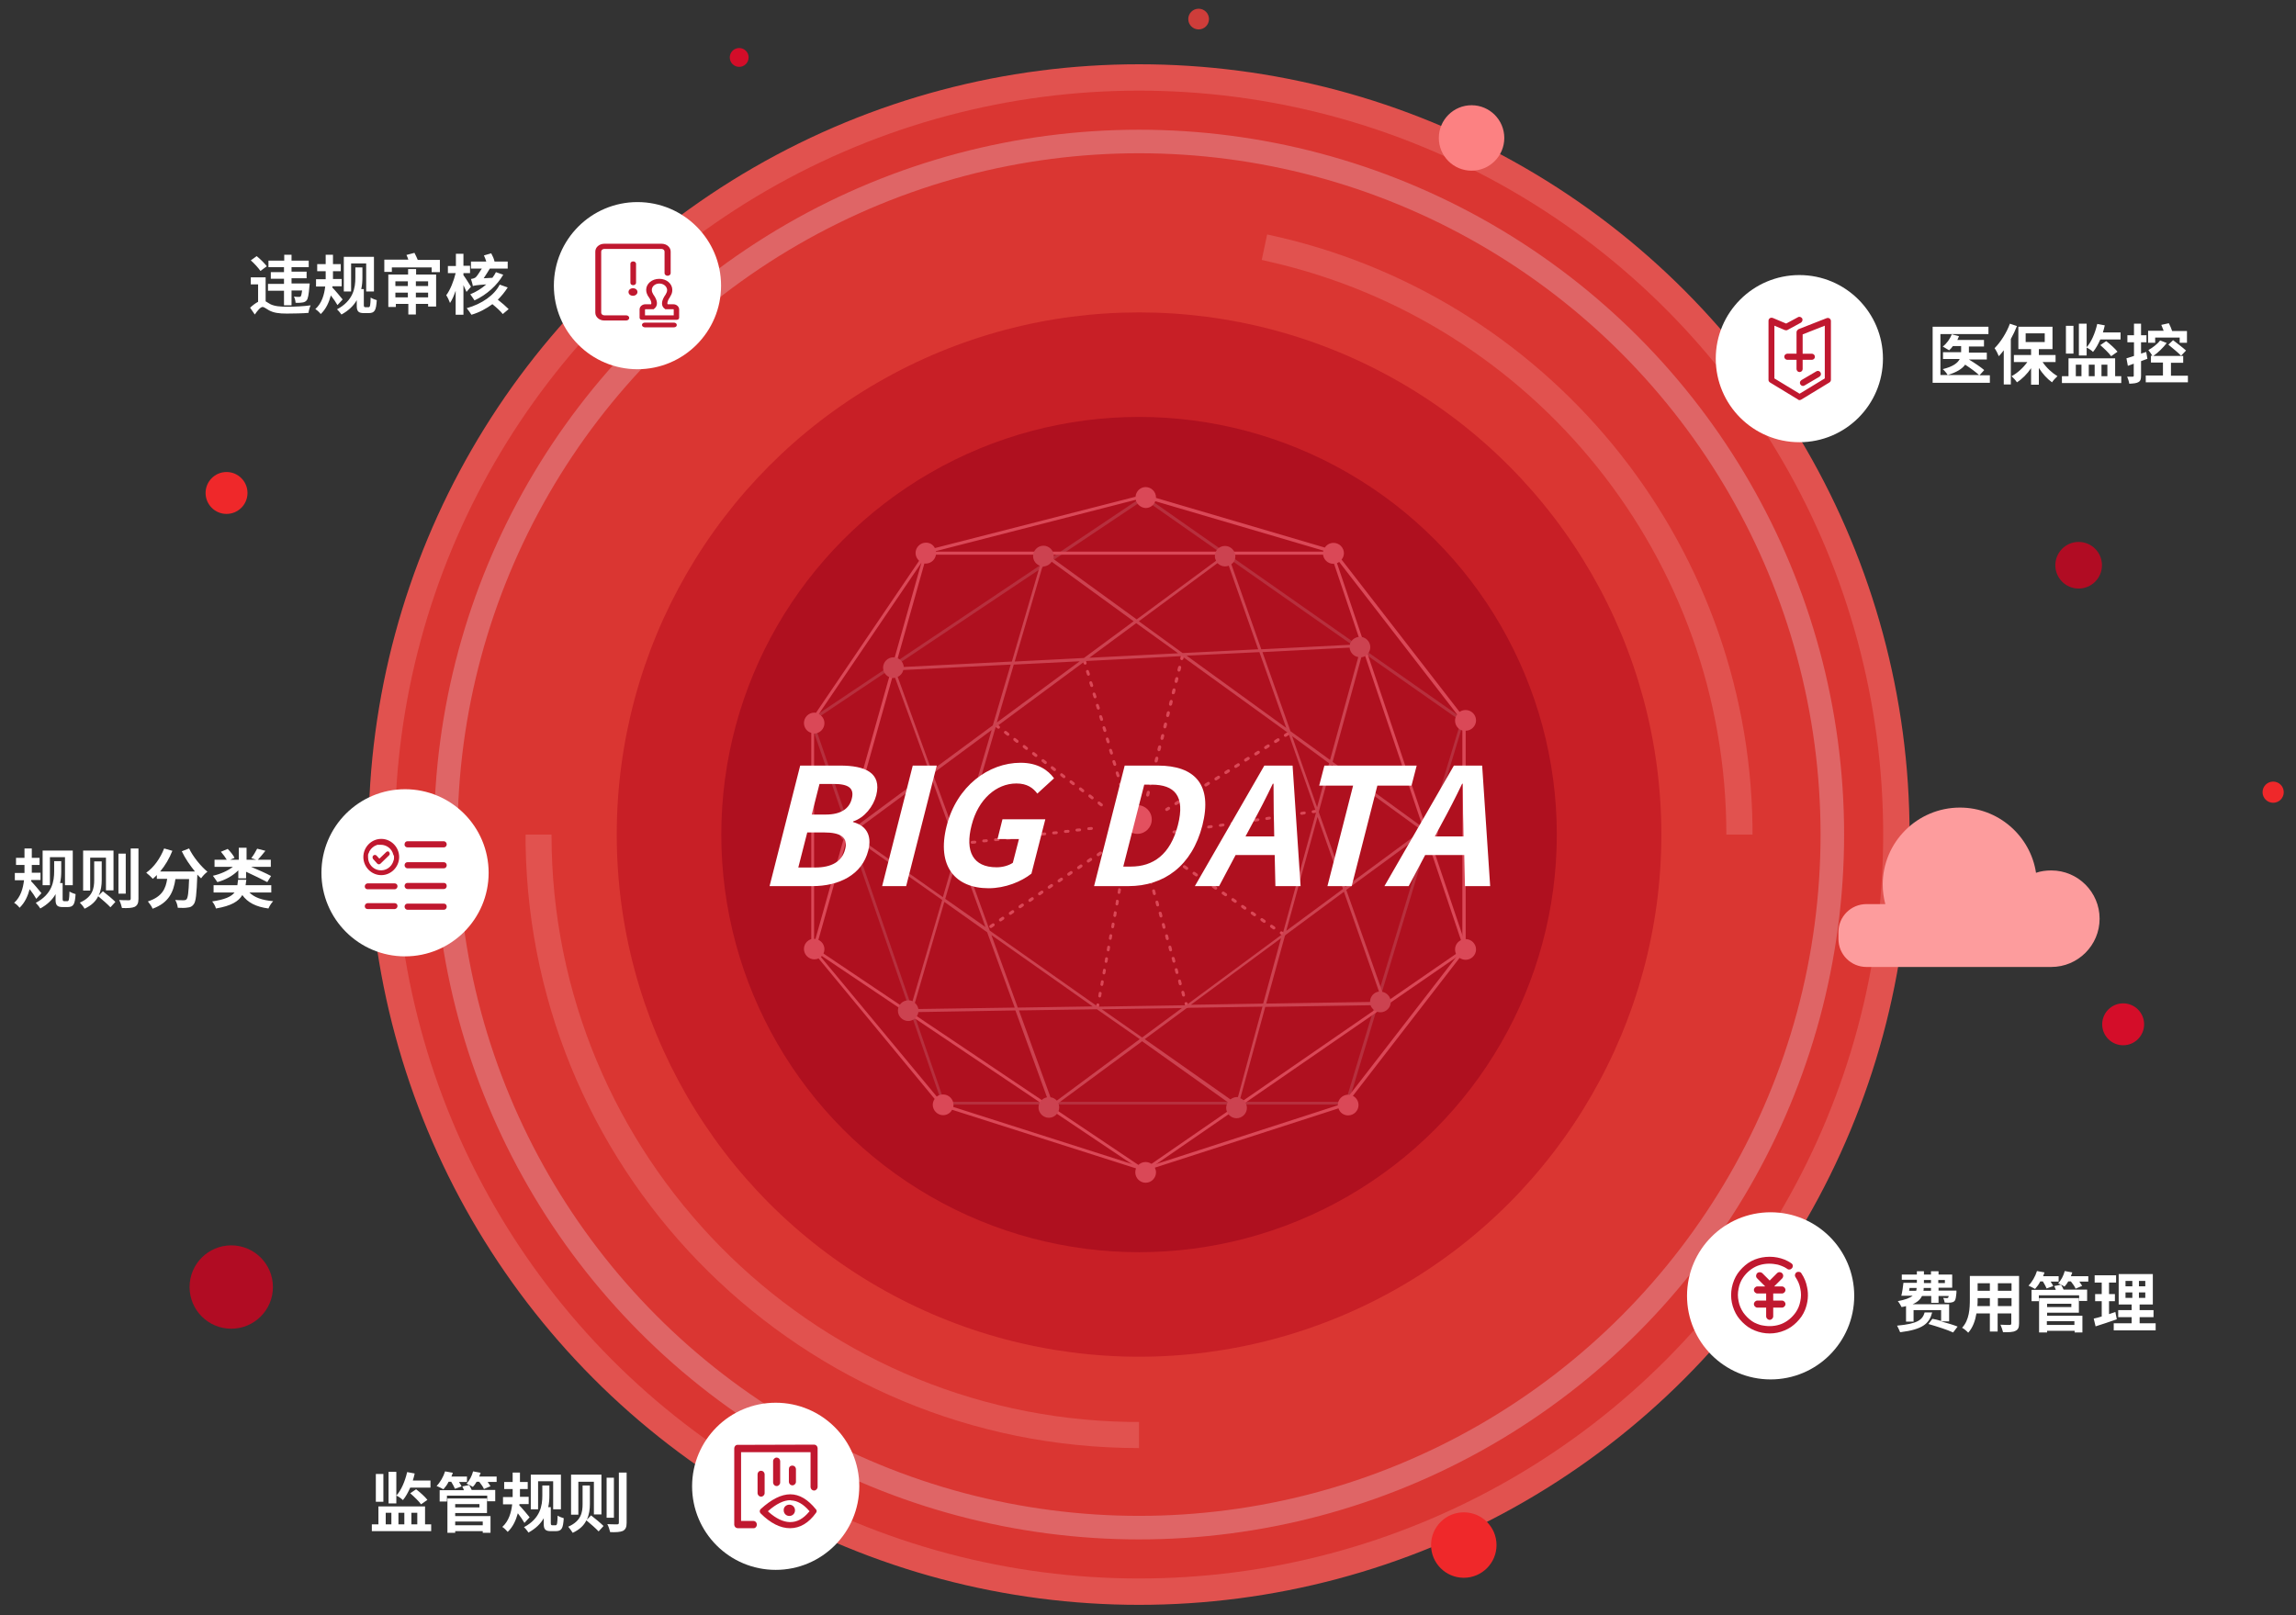 <?xml version="1.0" encoding="utf-8"?>
<!-- Generator: Adobe Illustrator 22.0.0, SVG Export Plug-In . SVG Version: 6.00 Build 0)  -->
<svg version="1.1" id="图层_1" xmlns="http://www.w3.org/2000/svg" xmlns:xlink="http://www.w3.org/1999/xlink" x="0px" y="0px"
	 viewBox="0 0 975 686" style="enable-background:new 0 0 975 686;" xml:space="preserve">
<rect x="0" y="0" width="975" height="686" fill="#333333" stroke="none"/>
<style type="text/css">
	.st0{fill:none;stroke:#E1524F;stroke-width:12;}
	.st1{fill:#DA3632;}
	.st2{fill:none;stroke:#DF6566;stroke-width:10;}
	.st3{fill:#E1524F;}
	.st4{fill:#C81F26;}
	.st5{fill:#AF101F;}
	.st6{fill:#B72F3D;}
	.st7{fill:#DA4857;}
	.st8{fill:#CC4250;}
	.st9{fill:#FFFFFF;}
	.st10{fill:#FD9C9D;}
	.st11{fill:#C0182F;}
	.st12{fill:#E3505F;}
	.st13{fill:#FC8182;}
	.st14{fill:#CE3D3A;}
	.st15{fill:#EF282A;}
	.st16{fill:#B10C23;}
	.st17{fill:#D40D29;}
</style>
<g id="页面-1">
	<g id="_x31_-首页" transform="translate(-470, -1316)">
		<g id="大数据" transform="translate(0, 1118)">
			<g id="home1-1" transform="translate(470, 198)">
				<g id="编组" transform="translate(153, 24)">
					<ellipse id="椭圆形" class="st0" cx="330.7" cy="330.5" rx="321.2" ry="321.2"/>
					<ellipse id="椭圆形_1_" class="st1" cx="330.7" cy="330.5" rx="316" ry="316"/>
					<ellipse id="椭圆形_2_" class="st2" cx="330.7" cy="330.5" rx="294.4" ry="294.4"/>
					<path id="形状" class="st3" d="M81.2,330.5c0,136.4,109.5,247.3,245.4,249.5l4.1,0v11.1c-142.5,0-258.2-114.3-260.5-256.3
						l0-4.3H81.2z M385.1,75.6c118.2,25.1,204.4,129.2,206.1,251.2l0,3.7h-11.1c0-117.2-81.4-217.7-193.9-243.3l-3.4-0.8L385.1,75.6
						z"/>
					<ellipse id="椭圆形_3_" class="st4" cx="330.7" cy="330.5" rx="221.8" ry="221.8"/>
					<ellipse id="椭圆形_4_" class="st5" cx="330.7" cy="330.5" rx="177.4" ry="177.4"/>
				</g>
				<g id="线球" transform="translate(339, 205)">
					<path id="路径-8" class="st6" d="M282.8,100.7L146.9,5.5L4.8,100.7l56.4,163.5h172.2L282.8,100.7z M146.9,7.1l134.5,94.2
						L232.4,263H62L6.3,101.2L146.9,7.1z"/>
					<path id="形状结合" class="st7" d="M147.5,1.9c2.4,0,4.4,2,4.4,4.4c0,0.1,0,0.1,0,0.2l71.7,21.1c0.8-1.2,2.1-2,3.7-2
						c2.4,0,4.4,2,4.4,4.4c0,1-0.4,2-1,2.7l50.1,64.7c0.7-0.5,1.6-0.8,2.6-0.8c2.4,0,4.4,2,4.4,4.4c0,2.4-2,4.4-4.4,4.4l0,0v88.5
						c2.4,0,4.4,2,4.4,4.4c0,2.4-2,4.4-4.4,4.4c-1,0-1.8-0.3-2.6-0.8l-45.3,58.6c1.4,0.7,2.4,2.2,2.4,3.9c0,2.4-2,4.4-4.4,4.4
						c-1.9,0-3.6-1.2-4.1-3l-78,25.2c0.3,0.6,0.5,1.3,0.5,2c0,2.4-2,4.4-4.4,4.4c-2.4,0-4.4-2-4.4-4.4c0-0.6,0.1-1.2,0.3-1.7
						l-78.1-24.9c-0.7,1.4-2.2,2.3-3.8,2.3c-2.4,0-4.4-2-4.4-4.4c0-0.9,0.3-1.8,0.8-2.5L8.6,202.1c-0.6,0.3-1.2,0.4-1.8,0.4
						c-2.4,0-4.4-2-4.4-4.4c0-2,1.3-3.6,3.1-4.2v-87.6c-1.8-0.5-3.1-2.2-3.1-4.2c0-2.4,2-4.4,4.4-4.4c0.2,0,0.5,0,0.7,0.1l43.8-64.6
						c-0.9-0.8-1.5-2-1.5-3.3c0-2.4,2-4.4,4.4-4.4c1.7,0,3.1,0.9,3.8,2.3L143.2,6C143.4,3.7,145.2,1.9,147.5,1.9z M143.3,7.3
						L58.4,29.1c0.1,0.3,0.1,0.6,0.1,0.9c0,2.4-2,4.4-4.4,4.4c-0.6,0-1.2-0.1-1.8-0.4L8.7,98.3c1.4,0.7,2.4,2.2,2.4,3.9
						c0,2.4-2,4.4-4.4,4.4l0,0v87.2c2.4,0,4.4,2,4.4,4.4c0,1.3-0.6,2.5-1.5,3.3l49.2,59.3c0.7-0.6,1.7-0.9,2.7-0.9
						c2.4,0,4.4,2,4.4,4.4c0,0.3,0,0.6-0.1,0.9l78.3,25c0.8-1,2-1.6,3.4-1.6c1.2,0,2.3,0.5,3.1,1.3l78.5-25.4l0-0.1
						c0-2.3,1.8-4.2,4.1-4.4l0.2,0c0.2,0,0.5,0,0.7,0.1l45.7-59.1c-0.6-0.7-0.9-1.7-0.9-2.7c0-2,1.3-3.6,3.1-4.2v-88.8
						c-1.8-0.5-3.1-2.2-3.1-4.2c0-1,0.3-1.9,0.9-2.6l-50.1-64.8c-0.7,0.5-1.6,0.8-2.5,0.8c-2.4,0-4.4-2-4.4-4.4
						c0-0.4,0.1-0.8,0.2-1.2l-71.4-21c-0.6,1.7-2.2,2.9-4.1,2.9C145.5,10.7,143.7,9.2,143.3,7.3z"/>
					<path id="形状结合_1_" class="st7" d="M127.2,221.2L127.2,221.2c0.4,0.1,0.7,0.4,0.6,0.7l0,0l-0.2,1.2
						c-0.1,0.3-0.4,0.6-0.7,0.5c-0.3-0.1-0.6-0.4-0.5-0.7l0,0l0.2-1.2C126.7,221.4,127,221.2,127.2,221.2L127.2,221.2z M164.5,220.7
						c0.3-0.1,0.7,0.1,0.8,0.4l0,0l0.3,1.2c0.1,0.3-0.1,0.7-0.4,0.8s-0.7-0.1-0.8-0.4l0,0l-0.3-1.2
						C163.9,221.1,164.1,220.8,164.5,220.7z M128.2,216.3L128.2,216.3c0.4,0.1,0.7,0.4,0.6,0.7l0,0l-0.2,1.2
						c-0.1,0.3-0.4,0.6-0.7,0.5c-0.3-0.1-0.6-0.4-0.5-0.7l0,0l0.2-1.2C127.6,216.5,127.9,216.3,128.2,216.3L128.2,216.3z
						 M163.1,215.9c0.3-0.1,0.7,0.1,0.8,0.4l0,0l0.3,1.2c0.1,0.3-0.1,0.7-0.4,0.8c-0.3,0.1-0.7-0.1-0.8-0.4l0,0l-0.3-1.2
						C162.6,216.3,162.8,216,163.1,215.9z M129.1,211.4L129.1,211.4c0.4,0.1,0.7,0.4,0.6,0.7l0,0l-0.2,1.2c-0.1,0.3-0.4,0.6-0.7,0.5
						c-0.3-0.1-0.6-0.4-0.5-0.7l0,0l0.2-1.2C128.5,211.6,128.8,211.4,129.1,211.4L129.1,211.4z M161.7,211.1
						c0.3-0.1,0.7,0.1,0.8,0.4l0,0l0.3,1.2c0.1,0.3-0.1,0.7-0.4,0.8c-0.3,0.1-0.7-0.1-0.8-0.4l0,0l-0.3-1.2
						C161.2,211.5,161.4,211.2,161.7,211.1z M130,206.5L130,206.5c0.4,0.1,0.7,0.4,0.6,0.7l0,0l-0.2,1.2c-0.1,0.3-0.4,0.6-0.7,0.5
						s-0.6-0.4-0.5-0.7l0,0l0.2-1.2C129.4,206.7,129.7,206.5,130,206.5L130,206.5z M160.3,206.3c0.3-0.1,0.7,0.1,0.8,0.4l0,0
						l0.3,1.2c0.1,0.3-0.1,0.7-0.4,0.8c-0.3,0.1-0.7-0.1-0.8-0.4l0,0l-0.3-1.2C159.8,206.7,160,206.4,160.3,206.3z M130.9,201.6
						L130.9,201.6c0.4,0.1,0.7,0.4,0.6,0.7l0,0l-0.2,1.2c-0.1,0.3-0.4,0.6-0.7,0.5s-0.6-0.4-0.5-0.7l0,0l0.2-1.2
						C130.3,201.8,130.7,201.6,130.9,201.6L130.9,201.6z M159,201.5c0.3-0.1,0.7,0.1,0.8,0.4l0,0l0.3,1.2c0.1,0.3-0.1,0.7-0.4,0.8
						c-0.3,0.1-0.7-0.1-0.8-0.4l0,0l-0.3-1.2C158.4,201.9,158.6,201.6,159,201.5z M131.8,196.7L131.8,196.7c0.4,0.1,0.7,0.4,0.6,0.7
						l0,0l-0.2,1.2c-0.1,0.3-0.4,0.6-0.7,0.5c-0.3-0.1-0.6-0.4-0.5-0.7l0,0l0.2-1.2C131.2,196.9,131.6,196.7,131.8,196.7
						L131.8,196.7z M157.6,196.7c0.3-0.1,0.7,0.1,0.8,0.4l0,0l0.3,1.2c0.1,0.3-0.1,0.7-0.4,0.8c-0.3,0.1-0.7-0.1-0.8-0.4l0,0
						l-0.3-1.2C157.1,197.2,157.3,196.8,157.6,196.7z M156.2,191.9c0.3-0.1,0.7,0.1,0.8,0.4l0,0l0.3,1.2c0.1,0.3-0.1,0.7-0.4,0.8
						c-0.3,0.1-0.7-0.1-0.8-0.4l0,0l-0.3-1.2C155.7,192.4,155.9,192,156.2,191.9z M132.7,191.8L132.7,191.8c0.4,0.1,0.7,0.4,0.6,0.7
						l0,0l-0.2,1.2c-0.1,0.3-0.4,0.6-0.7,0.5c-0.3-0.1-0.6-0.4-0.5-0.7l0,0l0.2-1.2C132.2,192,132.5,191.8,132.7,191.8L132.7,191.8z
						 M204.6,190.9c0.2-0.3,0.6-0.4,0.9-0.2l0,0l1,0.7c0.3,0.2,0.4,0.6,0.2,0.9c-0.2,0.3-0.6,0.4-0.9,0.2l0,0l-1-0.7
						C204.4,191.6,204.4,191.2,204.6,190.9z M200.4,188.1c0.2-0.3,0.6-0.4,0.9-0.2l0,0l1,0.7c0.3,0.2,0.4,0.6,0.2,0.9
						c-0.2,0.3-0.6,0.4-0.9,0.2l0,0l-1-0.7C200.3,188.7,200.2,188.4,200.4,188.1z M154.8,187.1c0.3-0.1,0.7,0.1,0.8,0.4l0,0l0.3,1.2
						c0.1,0.3-0.1,0.7-0.4,0.8c-0.3,0.1-0.7-0.1-0.8-0.4l0,0l-0.3-1.2C154.3,187.6,154.5,187.2,154.8,187.1z M133.7,186.9
						L133.7,186.9c0.4,0.1,0.7,0.4,0.6,0.7l0,0l-0.2,1.2c-0.1,0.3-0.4,0.6-0.7,0.5c-0.3-0.1-0.6-0.4-0.5-0.7l0,0l0.2-1.2
						C133.1,187.1,133.4,186.9,133.7,186.9L133.7,186.9z M82.4,187.3c0.3-0.2,0.7-0.1,0.9,0.2s0.1,0.7-0.2,0.9l0,0l-1,0.7
						c-0.3,0.2-0.7,0.1-0.9-0.2c-0.2-0.3-0.1-0.7,0.2-0.9l0,0L82.4,187.3z M196.3,185.3c0.2-0.3,0.6-0.4,0.9-0.2l0,0l1,0.7
						c0.3,0.2,0.4,0.6,0.2,0.9c-0.2,0.3-0.6,0.4-0.9,0.2l0,0l-1-0.7C196.2,185.9,196.1,185.6,196.3,185.3z M86.5,184.5
						c0.3-0.2,0.7-0.1,0.9,0.2c0.2,0.3,0.1,0.7-0.2,0.9l0,0l-1,0.7c-0.3,0.2-0.7,0.1-0.9-0.2c-0.2-0.3-0.1-0.7,0.2-0.9l0,0
						L86.5,184.5z M153.5,182.3c0.3-0.1,0.7,0.1,0.8,0.4l0,0l0.3,1.2c0.1,0.3-0.1,0.7-0.4,0.8c-0.3,0.1-0.7-0.1-0.8-0.4l0,0
						l-0.3-1.2C152.9,182.8,153.1,182.4,153.5,182.3z M134.6,182.1L134.6,182.1c0.4,0.1,0.7,0.4,0.6,0.7l0,0l-0.2,1.2
						c-0.1,0.3-0.4,0.6-0.7,0.5c-0.3-0.1-0.6-0.4-0.5-0.7l0,0l0.2-1.2C134,182.2,134.3,182,134.6,182.1L134.6,182.1z M192.2,182.5
						c0.2-0.3,0.6-0.4,0.9-0.2l0,0l1,0.7c0.3,0.2,0.4,0.6,0.2,0.9c-0.2,0.3-0.6,0.4-0.9,0.2l0,0l-1-0.7
						C192.1,183.1,192,182.7,192.2,182.5z M90.7,181.7c0.3-0.2,0.7-0.1,0.9,0.2s0.1,0.7-0.2,0.9l0,0l-1,0.7
						c-0.3,0.2-0.7,0.1-0.9-0.2c-0.2-0.3-0.1-0.7,0.2-0.9l0,0L90.7,181.7z M188.1,179.7c0.2-0.3,0.6-0.4,0.9-0.2l0,0l1,0.7
						c0.3,0.2,0.4,0.6,0.2,0.9c-0.2,0.3-0.6,0.4-0.9,0.2l0,0l-1-0.7C188,180.3,187.9,179.9,188.1,179.7z M94.8,178.9
						c0.3-0.2,0.7-0.1,0.9,0.2c0.2,0.3,0.1,0.7-0.2,0.9l0,0l-1,0.7c-0.3,0.2-0.7,0.1-0.9-0.2c-0.2-0.3-0.1-0.7,0.2-0.9l0,0
						L94.8,178.9z M152.1,177.6c0.3-0.1,0.7,0.1,0.8,0.4l0,0l0.3,1.2c0.1,0.3-0.1,0.7-0.4,0.8c-0.3,0.1-0.7-0.1-0.8-0.4l0,0
						l-0.3-1.2C151.6,178,151.8,177.7,152.1,177.6z M135.5,177.2L135.5,177.2c0.4,0.1,0.7,0.4,0.6,0.7l0,0l-0.2,1.2
						c-0.1,0.3-0.4,0.6-0.7,0.5c-0.3-0.1-0.6-0.4-0.5-0.7l0,0l0.2-1.2C134.9,177.3,135.2,177.1,135.5,177.2L135.5,177.2z M184,176.8
						c0.2-0.3,0.6-0.4,0.9-0.2l0,0l1,0.7c0.3,0.2,0.4,0.6,0.2,0.9c-0.2,0.3-0.6,0.4-0.9,0.2l0,0l-1-0.7
						C183.9,177.5,183.8,177.1,184,176.8z M99,176.2c0.3-0.2,0.7-0.1,0.9,0.2c0.2,0.3,0.1,0.7-0.2,0.9l0,0l-1,0.7
						c-0.3,0.2-0.7,0.1-0.9-0.2c-0.2-0.3-0.1-0.7,0.2-0.9l0,0L99,176.2z M179.9,174c0.2-0.3,0.6-0.4,0.9-0.2l0,0l1,0.7
						c0.3,0.2,0.4,0.6,0.2,0.9c-0.2,0.3-0.6,0.4-0.9,0.2l0,0l-1-0.7C179.7,174.7,179.7,174.3,179.9,174z M103.1,173.4
						c0.3-0.2,0.7-0.1,0.9,0.2c0.2,0.3,0.1,0.7-0.2,0.9l0,0l-1,0.7c-0.3,0.2-0.7,0.1-0.9-0.2s-0.1-0.7,0.2-0.9l0,0L103.1,173.4z
						 M150.7,172.8c0.3-0.1,0.7,0.1,0.8,0.4l0,0l0.3,1.2c0.1,0.3-0.1,0.7-0.4,0.8c-0.3,0.1-0.7-0.1-0.8-0.4l0,0l-0.3-1.2
						C150.2,173.2,150.4,172.9,150.7,172.8z M136.4,172.3L136.4,172.3c0.4,0.1,0.7,0.4,0.6,0.7l0,0l-0.2,1.2
						c-0.1,0.3-0.4,0.6-0.7,0.5c-0.3-0.1-0.6-0.4-0.5-0.7l0,0l0.2-1.2C135.8,172.4,136.2,172.2,136.4,172.3L136.4,172.3z
						 M175.7,171.2c0.2-0.3,0.6-0.4,0.9-0.2l0,0l1,0.7c0.3,0.2,0.4,0.6,0.2,0.9c-0.2,0.3-0.6,0.4-0.9,0.2l0,0l-1-0.7
						C175.6,171.9,175.5,171.5,175.7,171.2z M107.2,170.6c0.3-0.2,0.7-0.1,0.9,0.2c0.2,0.3,0.1,0.7-0.2,0.9l0,0l-1,0.7
						c-0.3,0.2-0.7,0.1-0.9-0.2c-0.2-0.3-0.1-0.7,0.2-0.9l0,0L107.2,170.6z M149.3,168c0.3-0.1,0.7,0.1,0.8,0.4l0,0l0.3,1.2
						c0.1,0.3-0.1,0.7-0.4,0.8c-0.3,0.1-0.7-0.1-0.8-0.4l0,0l-0.3-1.2C148.8,168.4,149,168.1,149.3,168z M171.6,168.4
						c0.2-0.3,0.6-0.4,0.9-0.2l0,0l1,0.7c0.3,0.2,0.4,0.6,0.2,0.9c-0.2,0.3-0.6,0.4-0.9,0.2l0,0l-1-0.7
						C171.5,169.1,171.4,168.7,171.6,168.4z M137.3,167.4L137.3,167.4c0.4,0.1,0.7,0.4,0.6,0.7l0,0l-0.2,1.2
						c-0.1,0.3-0.4,0.6-0.7,0.5c-0.3-0.1-0.6-0.4-0.5-0.7l0,0l0.2-1.2C136.7,167.5,137.1,167.3,137.3,167.4L137.3,167.4z
						 M111.4,167.9c0.3-0.2,0.7-0.1,0.9,0.2c0.2,0.3,0.1,0.7-0.2,0.9l0,0l-1,0.7c-0.3,0.2-0.7,0.1-0.9-0.2c-0.2-0.3-0.1-0.7,0.2-0.9
						l0,0L111.4,167.9z M167.5,165.6c0.2-0.3,0.6-0.4,0.9-0.2l0,0l1,0.7c0.3,0.2,0.4,0.6,0.2,0.9c-0.2,0.3-0.6,0.4-0.9,0.2l0,0
						l-1-0.7C167.4,166.3,167.3,165.9,167.5,165.6z M115.5,165.1c0.3-0.2,0.7-0.1,0.9,0.2c0.2,0.3,0.1,0.7-0.2,0.9l0,0l-1,0.7
						c-0.3,0.2-0.7,0.1-0.9-0.2c-0.2-0.3-0.1-0.7,0.2-0.9l0,0L115.5,165.1z M148,163.3c0.3-0.1,0.7,0.1,0.8,0.4l0,0l0.3,1.1
						c0.1,0.3-0.1,0.7-0.4,0.8c-0.3,0.1-0.7-0.1-0.8-0.4l0,0l-0.3-1.1C147.5,163.7,147.7,163.4,148,163.3z M138.1,163.2L138.1,163.2
						c0.4,0.1,0.7,0.4,0.6,0.7l0,0l-0.1,0.4c-0.1,0.3-0.4,0.6-0.7,0.5c-0.3-0.1-0.6-0.4-0.5-0.7l0,0l0.1-0.4
						C137.5,163.4,137.8,163.2,138.1,163.2L138.1,163.2z M163.4,162.8c0.2-0.3,0.6-0.4,0.9-0.2l0,0l1,0.7c0.3,0.2,0.4,0.6,0.2,0.9
						c-0.2,0.3-0.6,0.4-0.9,0.2l0,0l-1-0.7C163.3,163.5,163.2,163.1,163.4,162.8z M119.7,162.3c0.3-0.2,0.7-0.1,0.9,0.2
						c0.2,0.3,0.1,0.7-0.2,0.9l0,0l-1,0.7c-0.3,0.2-0.7,0.1-0.9-0.2s-0.1-0.7,0.2-0.9l0,0L119.7,162.3z M159.3,160
						c0.2-0.3,0.6-0.4,0.9-0.2l0,0l1,0.7c0.3,0.2,0.4,0.6,0.2,0.9c-0.2,0.3-0.6,0.4-0.9,0.2l0,0l-1-0.7
						C159.2,160.7,159.1,160.3,159.3,160z M123.8,159.5c0.3-0.2,0.7-0.1,0.9,0.2c0.2,0.3,0.1,0.7-0.2,0.9l0,0l-1,0.7
						c-0.3,0.2-0.7,0.1-0.9-0.2c-0.2-0.3-0.1-0.7,0.2-0.9l0,0L123.8,159.5z M155.9,157.7c0.2-0.3,0.6-0.4,0.9-0.2l0,0l0.3,0.2
						c0.3,0.2,0.4,0.6,0.2,0.9s-0.6,0.4-0.9,0.2l0,0l-0.3-0.2C155.7,158.3,155.7,157.9,155.9,157.7z M128,156.8
						c0.3-0.2,0.7-0.1,0.9,0.2c0.2,0.3,0.1,0.7-0.2,0.9l0,0l-1,0.7c-0.3,0.2-0.7,0.1-0.9-0.2c-0.2-0.3-0.1-0.7,0.2-0.9l0,0
						L128,156.8z M69.9,152.7c0.3,0,0.7,0.2,0.7,0.5c0,0.3-0.2,0.7-0.5,0.7l0,0l-1.2,0.1c-0.3,0-0.7-0.2-0.7-0.5
						c0-0.3,0.2-0.7,0.5-0.7l0,0L69.9,152.7z M74.9,152.1c0.3,0,0.7,0.2,0.7,0.5c0,0.3-0.2,0.7-0.5,0.7l0,0l-1.2,0.1
						c-0.3,0-0.7-0.2-0.7-0.5c0-0.3,0.2-0.7,0.5-0.7l0,0L74.9,152.1z M79.8,151.5c0.3,0,0.7,0.2,0.7,0.5c0,0.3-0.2,0.7-0.5,0.7l0,0
						l-1.2,0.1c-0.3,0-0.7-0.2-0.7-0.5c0-0.3,0.2-0.7,0.5-0.7l0,0L79.8,151.5z M84.8,151c0.3,0,0.7,0.2,0.7,0.5
						c0,0.3-0.2,0.7-0.5,0.7l0,0l-1.2,0.1c-0.3,0-0.7-0.2-0.7-0.5c0-0.3,0.2-0.7,0.5-0.7l0,0L84.8,151z M89.7,150.4
						c0.3,0,0.7,0.2,0.7,0.5c0,0.3-0.2,0.7-0.5,0.7l0,0l-1.2,0.1c-0.3,0-0.7-0.2-0.7-0.5c0-0.3,0.2-0.7,0.5-0.7l0,0L89.7,150.4z
						 M94.7,149.8c0.3,0,0.7,0.2,0.7,0.5c0,0.3-0.2,0.7-0.5,0.7l0,0l-1.2,0.1c-0.3,0-0.7-0.2-0.7-0.5c0-0.3,0.2-0.7,0.5-0.7l0,0
						L94.7,149.8z M99.6,149.2c0.3,0,0.7,0.2,0.7,0.5s-0.2,0.7-0.5,0.7l0,0l-1.2,0.1c-0.3,0-0.7-0.2-0.7-0.5s0.2-0.7,0.5-0.7l0,0
						L99.6,149.2z M104.6,148.6c0.3,0,0.7,0.2,0.7,0.5c0,0.3-0.2,0.7-0.5,0.7l0,0l-1.2,0.1c-0.3,0-0.7-0.2-0.7-0.5
						c0-0.3,0.2-0.7,0.5-0.7l0,0L104.6,148.6z M109.5,148.1c0.3,0,0.7,0.2,0.7,0.5s-0.2,0.7-0.5,0.7l0,0l-1.2,0.1
						c-0.3,0-0.7-0.2-0.7-0.5c0-0.3,0.2-0.7,0.5-0.7l0,0L109.5,148.1z M160.5,147.6c0.3,0,0.7,0.2,0.7,0.5c0,0.3-0.2,0.7-0.5,0.7
						l0,0l-1.1,0.2c-0.3,0-0.7-0.2-0.7-0.5c0-0.3,0.2-0.7,0.5-0.7l0,0L160.5,147.6z M114.5,147.5c0.3,0,0.7,0.2,0.7,0.5
						c0,0.3-0.2,0.7-0.5,0.7l0,0l-1.2,0.1c-0.3,0-0.7-0.2-0.7-0.5c0-0.3,0.2-0.7,0.5-0.7l0,0L114.5,147.5z M165.5,146.9
						c0.3,0,0.7,0.2,0.7,0.5c0,0.3-0.2,0.7-0.5,0.7l0,0l-1.2,0.2c-0.3,0-0.7-0.2-0.7-0.5c0-0.3,0.2-0.7,0.5-0.7l0,0L165.5,146.9z
						 M119.4,146.9c0.3,0,0.7,0.2,0.7,0.5s-0.2,0.7-0.5,0.7l0,0l-1.2,0.1c-0.3,0-0.7-0.2-0.7-0.5c0-0.3,0.2-0.7,0.5-0.7l0,0
						L119.4,146.9z M124.4,146.3c0.3,0,0.7,0.2,0.7,0.5c0,0.3-0.2,0.7-0.5,0.7l0,0l-1.2,0.1c-0.3,0-0.7-0.2-0.7-0.5
						c0-0.3,0.2-0.7,0.5-0.7l0,0L124.4,146.3z M170.4,146.2c0.3,0,0.7,0.2,0.7,0.5s-0.2,0.7-0.5,0.7l0,0l-1.2,0.2
						c-0.3,0-0.7-0.2-0.7-0.5c0-0.3,0.2-0.7,0.5-0.7l0,0L170.4,146.2z M175.3,145.5c0.3,0,0.7,0.2,0.7,0.5s-0.2,0.7-0.5,0.7l0,0
						l-1.2,0.2c-0.3,0-0.7-0.2-0.7-0.5c0-0.3,0.2-0.7,0.5-0.7l0,0L175.3,145.5z M180.3,144.8c0.3,0,0.7,0.2,0.7,0.5
						s-0.2,0.7-0.5,0.7l0,0l-1.2,0.2c-0.3,0-0.7-0.2-0.7-0.5c0-0.3,0.2-0.7,0.5-0.7l0,0L180.3,144.8z M185.2,144
						c0.3,0,0.7,0.2,0.7,0.5s-0.2,0.7-0.5,0.7l0,0l-1.2,0.2c-0.3,0-0.7-0.2-0.7-0.5c0-0.3,0.2-0.7,0.5-0.7l0,0L185.2,144z
						 M190.1,143.3c0.3,0,0.7,0.2,0.7,0.5c0,0.3-0.2,0.7-0.5,0.7l0,0l-1.2,0.2c-0.3,0-0.7-0.2-0.7-0.5c0-0.3,0.2-0.7,0.5-0.7l0,0
						L190.1,143.3z M195.1,142.6c0.3,0,0.7,0.2,0.7,0.5c0,0.3-0.2,0.7-0.5,0.7l0,0L194,144c-0.3,0-0.7-0.2-0.7-0.5
						c0-0.3,0.2-0.7,0.5-0.7l0,0L195.1,142.6z M200,141.9c0.3,0,0.7,0.2,0.7,0.5c0,0.3-0.2,0.7-0.5,0.7l0,0l-1.2,0.2
						c-0.3,0-0.7-0.2-0.7-0.5c0-0.3,0.2-0.7,0.5-0.7l0,0L200,141.9z M204.9,141.2c0.3,0,0.7,0.2,0.7,0.5c0,0.3-0.2,0.7-0.5,0.7l0,0
						l-1.2,0.2c-0.3,0-0.7-0.2-0.7-0.5c0-0.3,0.2-0.7,0.5-0.7l0,0L204.9,141.2z M209.9,140.4c0.3,0,0.7,0.2,0.7,0.5
						c0,0.3-0.2,0.7-0.5,0.7l0,0l-1.2,0.2c-0.3,0-0.7-0.2-0.7-0.5c0-0.3,0.2-0.7,0.5-0.7l0,0L209.9,140.4z M214.8,139.7
						c0.3,0,0.7,0.2,0.7,0.5c0,0.3-0.2,0.7-0.5,0.7l0,0l-1.2,0.2c-0.3,0-0.7-0.2-0.7-0.5c0-0.3,0.2-0.7,0.5-0.7l0,0L214.8,139.7z
						 M219.7,139c0.3,0,0.7,0.2,0.7,0.5c0,0.3-0.2,0.7-0.5,0.7l0,0l-1.2,0.2c-0.3,0-0.7-0.2-0.7-0.5c0-0.3,0.2-0.7,0.5-0.7l0,0
						L219.7,139z M156.9,137.8c0.3-0.2,0.7-0.1,0.9,0.2c0.2,0.3,0.1,0.7-0.2,0.9l0,0l-0.8,0.5c-0.3,0.2-0.7,0.1-0.9-0.2
						c-0.2-0.3-0.1-0.7,0.2-0.9l0,0L156.9,137.8z M127.2,135.7c0.2-0.3,0.6-0.3,0.9-0.1l0,0l1,0.8c0.3,0.2,0.3,0.6,0.1,0.9
						c-0.2,0.3-0.6,0.3-0.9,0.1l0,0l-1-0.8C127.1,136.4,127,136,127.2,135.7z M161.1,135.1c0.3-0.2,0.7-0.1,0.9,0.2
						c0.2,0.3,0.1,0.7-0.2,0.9l0,0l-1.1,0.7c-0.3,0.2-0.7,0.1-0.9-0.2s-0.1-0.7,0.2-0.9l0,0L161.1,135.1z M123.3,132.7
						c0.2-0.3,0.6-0.3,0.9-0.1l0,0l1,0.8c0.3,0.2,0.3,0.6,0.1,0.9c-0.2,0.3-0.6,0.3-0.9,0.1l0,0l-1-0.8
						C123.1,133.4,123.1,133,123.3,132.7z M165.4,132.5c0.3-0.2,0.7-0.1,0.9,0.2s0.1,0.7-0.2,0.9l0,0l-1.1,0.7
						c-0.3,0.2-0.7,0.1-0.9-0.2s-0.1-0.7,0.2-0.9l0,0L165.4,132.5z M148,131.4c0.1-0.3,0.4-0.5,0.8-0.5c0.3,0.1,0.5,0.4,0.5,0.8l0,0
						l-0.3,1.2c-0.1,0.3-0.4,0.5-0.8,0.5c-0.3-0.1-0.5-0.4-0.5-0.8l0,0L148,131.4z M169.6,129.8c0.3-0.2,0.7-0.1,0.9,0.2
						c0.2,0.3,0.1,0.7-0.2,0.9l0,0l-1.1,0.7c-0.3,0.2-0.7,0.1-0.9-0.2c-0.2-0.3-0.1-0.7,0.2-0.9l0,0L169.6,129.8z M119.3,129.7
						c0.2-0.3,0.6-0.3,0.9-0.1l0,0l1,0.8c0.3,0.2,0.3,0.6,0.1,0.9c-0.2,0.3-0.6,0.3-0.9,0.1l0,0l-1-0.8
						C119.1,130.4,119.1,130,119.3,129.7z M136.6,127.5c0.3-0.1,0.7,0.1,0.8,0.4l0,0l0.4,1.2c0.1,0.3-0.1,0.7-0.4,0.8
						s-0.7-0.1-0.8-0.4l0,0l-0.4-1.2C136.1,127.9,136.3,127.5,136.6,127.5z M173.8,127.2c0.3-0.2,0.7-0.1,0.9,0.2
						c0.2,0.3,0.1,0.7-0.2,0.9l0,0l-1.1,0.7c-0.3,0.2-0.7,0.1-0.9-0.2c-0.2-0.3-0.1-0.7,0.2-0.9l0,0L173.8,127.2z M149.2,126.6
						c0.1-0.3,0.4-0.5,0.8-0.5c0.3,0.1,0.5,0.4,0.5,0.8l0,0l-0.3,1.2c-0.1,0.3-0.4,0.5-0.8,0.5c-0.3-0.1-0.5-0.4-0.5-0.8l0,0
						L149.2,126.6z M115.3,126.7c0.2-0.3,0.6-0.3,0.9-0.1l0,0l1,0.8c0.3,0.2,0.3,0.6,0.1,0.9c-0.2,0.3-0.6,0.3-0.9,0.1l0,0l-1-0.8
						C115.1,127.4,115.1,127,115.3,126.7z M178.1,124.6c0.3-0.2,0.7-0.1,0.9,0.2c0.2,0.3,0.1,0.7-0.2,0.9l0,0l-1.1,0.7
						c-0.3,0.2-0.7,0.1-0.9-0.2c-0.2-0.3-0.1-0.7,0.2-0.9l0,0L178.1,124.6z M111.3,123.7c0.2-0.3,0.6-0.3,0.9-0.1l0,0l1,0.8
						c0.3,0.2,0.3,0.6,0.1,0.9c-0.2,0.3-0.6,0.3-0.9,0.1l0,0l-1-0.8C111.2,124.4,111.1,124,111.3,123.7z M135.2,122.7
						c0.3-0.1,0.7,0.1,0.8,0.4l0,0l0.4,1.2c0.1,0.3-0.1,0.7-0.4,0.8s-0.7-0.1-0.8-0.4l0,0l-0.4-1.2
						C134.7,123.1,134.9,122.8,135.2,122.7z M150.4,121.8c0.1-0.3,0.4-0.5,0.8-0.5c0.3,0.1,0.5,0.4,0.5,0.8l0,0l-0.3,1.2
						c-0.1,0.3-0.4,0.5-0.8,0.5c-0.3-0.1-0.5-0.4-0.5-0.8l0,0L150.4,121.8z M182.3,121.9c0.3-0.2,0.7-0.1,0.9,0.2
						c0.2,0.3,0.1,0.7-0.2,0.9l0,0l-1.1,0.7c-0.3,0.2-0.7,0.1-0.9-0.2c-0.2-0.3-0.1-0.7,0.2-0.9l0,0L182.3,121.9z M107.3,120.7
						c0.2-0.3,0.6-0.3,0.9-0.1l0,0l1,0.8c0.3,0.2,0.3,0.6,0.1,0.9s-0.6,0.3-0.9,0.1l0,0l-1-0.8C107.2,121.4,107.1,121,107.3,120.7z
						 M186.5,119.3c0.3-0.2,0.7-0.1,0.9,0.2c0.2,0.3,0.1,0.7-0.2,0.9l0,0l-1.1,0.7c-0.3,0.2-0.7,0.1-0.9-0.2
						c-0.2-0.3-0.1-0.7,0.2-0.9l0,0L186.5,119.3z M133.8,117.9c0.3-0.1,0.7,0.1,0.8,0.4l0,0l0.4,1.2c0.1,0.3-0.1,0.7-0.4,0.8
						c-0.3,0.1-0.7-0.1-0.8-0.4l0,0l-0.4-1.2C133.3,118.3,133.5,118,133.8,117.9z M103.4,117.7c0.2-0.3,0.6-0.3,0.9-0.1l0,0l1,0.8
						c0.3,0.2,0.3,0.6,0.1,0.9c-0.2,0.3-0.6,0.3-0.9,0.1l0,0l-1-0.8C103.2,118.4,103.2,118,103.4,117.7z M151.6,116.9
						c0.1-0.3,0.4-0.5,0.8-0.5c0.3,0.1,0.5,0.4,0.5,0.8l0,0l-0.3,1.2c-0.1,0.3-0.4,0.5-0.8,0.5s-0.5-0.4-0.5-0.8l0,0L151.6,116.9z
						 M190.7,116.6c0.3-0.2,0.7-0.1,0.9,0.2c0.2,0.3,0.1,0.7-0.2,0.9l0,0l-1.1,0.7c-0.3,0.2-0.7,0.1-0.9-0.2
						c-0.2-0.3-0.1-0.7,0.2-0.9l0,0L190.7,116.6z M99.4,114.7c0.2-0.3,0.6-0.3,0.9-0.1l0,0l1,0.8c0.3,0.2,0.3,0.6,0.1,0.9
						c-0.2,0.3-0.6,0.3-0.9,0.1l0,0l-1-0.8C99.2,115.4,99.2,115,99.4,114.7z M195,114c0.3-0.2,0.7-0.1,0.9,0.2s0.1,0.7-0.2,0.9l0,0
						l-1.1,0.7c-0.3,0.2-0.7,0.1-0.9-0.2c-0.2-0.3-0.1-0.7,0.2-0.9l0,0L195,114z M132.4,113.1c0.3-0.1,0.7,0.1,0.8,0.4l0,0l0.4,1.2
						c0.1,0.3-0.1,0.7-0.4,0.8c-0.3,0.1-0.7-0.1-0.8-0.4l0,0l-0.4-1.2C131.9,113.5,132.1,113.2,132.4,113.1z M152.8,112.1
						c0.1-0.3,0.4-0.5,0.8-0.5c0.3,0.1,0.5,0.4,0.5,0.8l0,0l-0.3,1.2c-0.1,0.3-0.4,0.5-0.8,0.5c-0.3-0.1-0.5-0.4-0.5-0.8l0,0
						L152.8,112.1z M95.4,111.7c0.2-0.3,0.6-0.3,0.9-0.1l0,0l1,0.8c0.3,0.2,0.3,0.6,0.1,0.9c-0.2,0.3-0.6,0.3-0.9,0.1l0,0l-1-0.8
						C95.3,112.4,95.2,112,95.4,111.7z M199.2,111.3c0.3-0.2,0.7-0.1,0.9,0.2c0.2,0.3,0.1,0.7-0.2,0.9l0,0l-1.1,0.7
						c-0.3,0.2-0.7,0.1-0.9-0.2c-0.2-0.3-0.1-0.7,0.2-0.9l0,0L199.2,111.3z M131,108.3c0.3-0.1,0.7,0.1,0.8,0.4l0,0l0.4,1.2
						c0.1,0.3-0.1,0.7-0.4,0.8c-0.3,0.1-0.7-0.1-0.8-0.4l0,0l-0.4-1.2C130.5,108.8,130.7,108.4,131,108.3z M203.4,108.7
						c0.3-0.2,0.7-0.1,0.9,0.2c0.2,0.3,0.1,0.7-0.2,0.9l0,0l-1.1,0.7c-0.3,0.2-0.7,0.1-0.9-0.2c-0.2-0.3-0.1-0.7,0.2-0.9l0,0
						L203.4,108.7z M91.4,108.7c0.2-0.3,0.6-0.3,0.9-0.1l0,0l1,0.8c0.3,0.2,0.3,0.6,0.1,0.9c-0.2,0.3-0.6,0.3-0.9,0.1l0,0l-1-0.8
						C91.3,109.4,91.2,109,91.4,108.7z M154.1,107.3c0.1-0.3,0.4-0.5,0.8-0.5c0.3,0.1,0.5,0.4,0.5,0.8l0,0l-0.3,1.2
						c-0.1,0.3-0.4,0.5-0.8,0.5c-0.3-0.1-0.5-0.4-0.5-0.8l0,0L154.1,107.3z M207.6,106.1c0.3-0.2,0.7-0.1,0.9,0.2
						c0.2,0.3,0.1,0.7-0.2,0.9l0,0l-1.1,0.7c-0.3,0.2-0.7,0.1-0.9-0.2c-0.2-0.3-0.1-0.7,0.2-0.9l0,0L207.6,106.1z M87.5,105.7
						c0.2-0.3,0.6-0.3,0.9-0.1l0,0l1,0.8c0.3,0.2,0.3,0.6,0.1,0.9c-0.2,0.3-0.6,0.3-0.9,0.1l0,0l-1-0.8
						C87.3,106.4,87.2,106,87.5,105.7z M129.6,103.5c0.3-0.1,0.7,0.1,0.8,0.4l0,0l0.4,1.2c0.1,0.3-0.1,0.7-0.4,0.8
						c-0.3,0.1-0.7-0.1-0.8-0.4l0,0l-0.4-1.2C129.1,104,129.3,103.6,129.6,103.5z M83.5,102.7c0.2-0.3,0.6-0.3,0.9-0.1l0,0l1,0.8
						c0.3,0.2,0.3,0.6,0.1,0.9c-0.2,0.3-0.6,0.3-0.9,0.1l0,0l-1-0.8C83.3,103.4,83.3,103,83.5,102.7z M155.3,102.4
						c0.1-0.3,0.4-0.5,0.8-0.5c0.3,0.1,0.5,0.4,0.5,0.8l0,0l-0.3,1.2c-0.1,0.3-0.4,0.5-0.8,0.5c-0.3-0.1-0.5-0.4-0.5-0.8l0,0
						L155.3,102.4z M128.2,98.8c0.3-0.1,0.7,0.1,0.8,0.4l0,0l0.4,1.2c0.1,0.3-0.1,0.7-0.4,0.8c-0.3,0.1-0.7-0.1-0.8-0.4l0,0
						l-0.4-1.2C127.7,99.2,127.9,98.9,128.2,98.8z M156.5,97.6c0.1-0.3,0.4-0.5,0.8-0.5c0.3,0.1,0.5,0.4,0.5,0.8l0,0l-0.3,1.2
						c-0.1,0.3-0.4,0.5-0.8,0.5c-0.3-0.1-0.5-0.4-0.5-0.8l0,0L156.5,97.6z M126.8,94c0.3-0.1,0.7,0.1,0.8,0.4l0,0l0.4,1.2
						c0.1,0.3-0.1,0.7-0.4,0.8c-0.3,0.1-0.7-0.1-0.8-0.4l0,0l-0.4-1.2C126.3,94.4,126.5,94.1,126.8,94z M157.7,92.8
						c0.1-0.3,0.4-0.5,0.8-0.5c0.3,0.1,0.5,0.4,0.5,0.8l0,0l-0.3,1.2c-0.1,0.3-0.4,0.5-0.8,0.5c-0.3-0.1-0.5-0.4-0.5-0.8l0,0
						L157.7,92.8z M125.4,89.2c0.3-0.1,0.7,0.1,0.8,0.4l0,0l0.4,1.2c0.1,0.3-0.1,0.7-0.4,0.8c-0.3,0.1-0.7-0.1-0.8-0.4l0,0L125,90
						C124.9,89.6,125.1,89.3,125.4,89.2z M158.9,87.9c0.1-0.3,0.4-0.5,0.8-0.5c0.3,0.1,0.5,0.4,0.5,0.8l0,0l-0.3,1.2
						c-0.1,0.3-0.4,0.5-0.8,0.5s-0.5-0.4-0.5-0.8l0,0L158.9,87.9z M124,84.4c0.3-0.1,0.7,0.1,0.8,0.4l0,0l0.4,1.2
						c0.1,0.3-0.1,0.7-0.4,0.8c-0.3,0.1-0.7-0.1-0.8-0.4l0,0l-0.4-1.2C123.5,84.9,123.7,84.5,124,84.4z M160.1,83.1
						c0.1-0.3,0.4-0.5,0.8-0.5c0.3,0.1,0.5,0.4,0.5,0.8l0,0l-0.3,1.2c-0.1,0.3-0.4,0.5-0.8,0.5c-0.3-0.1-0.5-0.4-0.5-0.8l0,0
						L160.1,83.1z M122.6,79.6c0.3-0.1,0.7,0.1,0.8,0.4l0,0l0.4,1.2c0.1,0.3-0.1,0.7-0.4,0.8c-0.3,0.1-0.7-0.1-0.8-0.4l0,0l-0.4-1.2
						C122.1,80.1,122.3,79.7,122.6,79.6z M161.3,78.3c0.1-0.3,0.4-0.5,0.8-0.5c0.3,0.1,0.5,0.4,0.5,0.8l0,0l-0.3,1.2
						c-0.1,0.3-0.4,0.5-0.8,0.5c-0.3-0.1-0.5-0.4-0.5-0.8l0,0L161.3,78.3z M121.2,74.9c0.3-0.1,0.7,0.1,0.8,0.4l0,0l0.4,1.2
						c0.1,0.3-0.1,0.7-0.4,0.8c-0.3,0.1-0.7-0.1-0.8-0.4l0,0l-0.4-1.2C120.7,75.3,120.9,74.9,121.2,74.9z M162.5,73.4
						c0.1-0.3,0.4-0.5,0.8-0.5c0.3,0.1,0.5,0.4,0.5,0.8l0,0l-0.3,1.2c-0.1,0.3-0.4,0.5-0.8,0.5c-0.3-0.1-0.5-0.4-0.5-0.8l0,0
						L162.5,73.4z"/>
					<path id="路径-9" class="st7" d="M227.1,29.3H53.6L6,198.4L146.9,293l137.2-94.6L227.1,29.3z M226.2,30.6l56.4,167.3
						l-135.7,93.6L7.5,197.9L54.6,30.6H226.2z"/>
					<path id="形状结合_2_" class="st8" d="M181.2,26.9c2.4,0,4.4,2,4.4,4.4c0,1.4-0.6,2.6-1.7,3.4l12.7,36.1l37.6-1.9
						c0.4-1.9,2.2-3.4,4.3-3.4c2.4,0,4.4,2,4.4,4.4c0,2.2-1.7,4.1-3.8,4.3l-12.2,44.4l37,26.9c0.8-0.9,2-1.5,3.3-1.5
						c2.4,0,4.4,2,4.4,4.4c0,2.4-2,4.4-4.4,4.4c-1.7,0-3.1-0.9-3.8-2.3L232.7,173l15.3,43.3c2,0.4,3.6,2.2,3.6,4.3
						c0,2.4-2,4.4-4.4,4.4c-1.9,0-3.6-1.3-4.2-3l-44.7,0.7l-10.6,38.8c1.6,0.6,2.8,2.2,2.8,4.1c0,2.4-2,4.4-4.4,4.4
						c-2.4,0-4.4-2-4.4-4.4c0-0.9,0.3-1.7,0.7-2.4L146,237.3l-35.6,26.3c0.3,0.6,0.4,1.2,0.4,1.8c0,2.4-2,4.4-4.4,4.4
						s-4.4-2-4.4-4.4c0-2.2,1.6-3.9,3.6-4.3l-13.4-36.9L51,224.9c-0.3,2.1-2.1,3.8-4.3,3.8c-2.4,0-4.4-2-4.4-4.4
						c0-2.4,2-4.4,4.4-4.4c0.6,0,1.2,0.1,1.8,0.4l12.6-43l-36.5-25.7c-0.8,0.6-1.7,1-2.8,1c-2.4,0-4.4-2-4.4-4.4
						c0-2.4,2-4.4,4.4-4.4c1.4,0,2.6,0.7,3.4,1.7l30.5-22.6L41.1,82.9c-0.2,0-0.4,0.1-0.7,0.1c-2.4,0-4.4-2-4.4-4.4
						c0-2.4,2-4.4,4.4-4.4c2.3,0,4.2,1.8,4.4,4.1l45.9-2.3l11.9-40.7c-1.7-0.6-2.9-2.2-2.9-4.1c0-2.4,2-4.4,4.4-4.4s4.4,2,4.4,4.4
						c0,0.4-0.1,0.8-0.2,1.2l35.4,25.7l33.7-24.9c-0.3-0.6-0.5-1.2-0.5-1.9C176.8,28.8,178.8,26.9,181.2,26.9z M126.8,223.7
						l-33.1,0.5l13.4,36.9c1.1,0.1,2,0.7,2.7,1.4l35.2-26.1L126.8,223.7z M197.1,222.6l-32,0.5l-18,13.3l36.4,25.6
						c0.8-0.6,1.7-1,2.8-1c0.1,0,0.2,0,0.4,0L197.1,222.6z M162.9,223.2l-34,0.5l17.1,12L162.9,223.2z M62,178.1L49.5,221
						c0.8,0.7,1.3,1.6,1.5,2.6l40.9-0.6L80.2,191L62,178.1z M82,192.2L93.2,223l31.8-0.5L82,192.2z M162.9,73.7l-41.1,2.1l-38,28.1
						l-15.1,51.6l12.6,34.8l45.9,32.3l37.5-0.6l41-30.3l14.2-51.7l-11.8-33.6L162.9,73.7z M205,193.5l-38.3,28.3l30.7-0.5L205,193.5
						z M231.7,173.8l-25,18.5l-8,29l44.1-0.7l0-0.1c0-2.2,1.7-4.1,3.8-4.3L231.7,173.8z M220.5,142l-13.3,48.4l24.1-17.8L220.5,142z
						 M68.1,157.4l-5.7,19.4l17.1,12L68.1,157.4z M56.1,124.3l-30.3,22.4c0.2,0.5,0.3,1,0.3,1.6c0,0.9-0.3,1.7-0.7,2.4l36,25.4
						l6-20.7L56.1,124.3z M226.5,119.9l-5.5,20l11.3,31.9l30.6-22.6c-0.1-0.3-0.1-0.6-0.1-0.8c0-0.7,0.1-1.3,0.4-1.8L226.5,119.9z
						 M82.1,105.1l-25,18.5L68,153.4L82.1,105.1z M209.7,107.7l10.6,30.2l5.1-18.7L209.7,107.7z M90.2,77.3l-45.6,2.3
						c-0.3,1.3-1.2,2.4-2.4,2.9l14.4,39.8l26-19.2L90.2,77.3z M234.1,70.1L197.1,72l11.9,33.6l16.8,12.2l12-43.7
						C235.8,73.8,234.3,72.1,234.1,70.1z M195.8,72l-30.9,1.5l42.3,30.7L195.8,72z M119.5,75.9l-28,1.4l-7.2,24.6L119.5,75.9z
						 M107.6,33.6c-0.8,1.2-2.1,2-3.7,2c-0.1,0-0.1,0-0.2,0L91.9,76l29.4-1.5l21.1-15.6L107.6,33.6z M143.5,59.7l-19.9,14.7
						l37.7-1.9L143.5,59.7z M178,34.2l-33.4,24.7l18.6,13.5l32.1-1.6l-12.5-35.5c-0.5,0.2-1,0.3-1.6,0.3
						C179.9,35.6,178.8,35,178,34.2z"/>
				</g>
				<g id="图标文字" transform="translate(132, 83.04)">
					<ellipse id="椭圆形_5_" class="st9" cx="138.7" cy="38.3" rx="35.5" ry="35.5"/>
					<ellipse id="椭圆形备份-4" class="st9" cx="632.1" cy="69.3" rx="35.5" ry="35.5"/>
					<ellipse id="椭圆形备份" class="st9" cx="40" cy="287.7" rx="35.5" ry="35.5"/>
					<ellipse id="椭圆形备份-2" class="st9" cx="197.4" cy="548.3" rx="35.5" ry="35.5"/>
					<ellipse id="椭圆形备份-3" class="st9" cx="619.9" cy="467.4" rx="35.5" ry="35.5"/>
					<path id="云" class="st10" d="M700.3,260c16.3,0,29.9,12,32.3,27.7c2-0.7,4.2-1,6.5-1c11.3,0,20.5,9.2,20.5,20.5
						c0,11.3-9.2,20.5-20.5,20.5c0,0-0.1,0-0.1,0l-0.1,0l0,0h-78.3c-6.6,0-11.9-5.3-11.9-11.9v-2.9c0-6.6,5.3-11.9,11.9-11.9l8,0
						c-0.7-2.7-1.1-5.4-1.1-8.3C667.5,274.7,682.2,260,700.3,260z"/>
					<path id="形状结合_3_" class="st11" d="M154.2,54c0.6,0,1.2,0.4,1.2,1c0,0.6-0.5,1-1.2,1l0,0h-12.4c-0.6,0-1.2-0.5-1.2-1
						c0-0.5,0.5-1,1.2-1l0,0H154.2z M149,20.5c2.1,0,3.8,1.5,3.8,3.3l0,0V33c0,0.6-0.6,1.1-1.3,1.1c-0.7,0-1.3-0.5-1.3-1.1l0,0v-9.2
						c0-0.6-0.6-1.1-1.3-1.1l0,0h-24.3c-0.7,0-1.3,0.5-1.3,1.1l0,0v26c0,0.6,0.6,1.1,1.3,1.1l0,0h9.3c0.7,0,1.3,0.5,1.3,1.1
						c0,0.6-0.6,1.1-1.3,1.1l0,0h-9.3c-2.1,0-3.8-1.5-3.8-3.3l0,0v-26c0-1.8,1.7-3.3,3.8-3.3l0,0H149z M148,35.4
						c3.1,0,5.5,2.1,5.5,4.7c0,1.2-0.4,2.1-0.9,2.8c0,0,0,0,0,0.1l0,0v0l0,0c-1,1.4-1.4,2.6-1.1,3.2l0,0h2.4c1.4,0,2.5,1,2.5,2.2
						l0,0v3.5c0,0.5-0.4,0.9-1,0.9l0,0h-14.8c-0.6,0-1-0.4-1-0.9l0,0v-3.5c0-1.2,1.1-2.2,2.5-2.2l0,0h2.4c0.3-0.7-0.1-1.8-1.1-3.2
						l0,0l0,0c0,0,0-0.1-0.1-0.1c-0.4-0.7-0.9-1.6-0.9-2.8C142.4,37.5,144.8,35.4,148,35.4L148,35.4L148,35.4z M148,37.4
						c-1.8,0-3.2,1.2-3.2,2.7c0,0.7,0.2,1.2,0.6,1.9c2,2.7,2.1,4.9,0.3,6.2l0,0l-0.1,0.1h-3.5c-0.1,0-0.2,0.1-0.2,0.2l0,0v2.4
						l12.2,0l0-2.4c0-0.1-0.1-0.2-0.1-0.2l-0.1,0h-3.4l-0.1-0.1c-1.8-1.2-1.7-3.4,0.3-6.2c0.4-0.7,0.6-1.2,0.6-1.9
						C151.2,38.6,149.8,37.4,148,37.4z M136.8,39.4c1.1,0,1.9,0.7,1.9,1.6c0,0.9-0.9,1.6-1.9,1.6c-1.1,0-1.9-0.7-1.9-1.6
						C134.9,40.1,135.7,39.4,136.8,39.4z M136.9,28c0.6,0,1.2,0.4,1.2,1v8.1c0,0.5-0.5,1-1.2,1s-1.2-0.4-1.2-1V29
						C135.7,28.4,136.2,28,136.9,28z"/>
					<path id="形状_1_" class="st11" d="M41,276.9h15.5c0.7,0,1.2-0.6,1.2-1.3c0-0.7-0.6-1.3-1.2-1.3H41c-0.7,0-1.2,0.6-1.2,1.3
						C39.7,276.3,40.3,276.9,41,276.9z M56.5,292H41c-0.7,0-1.2,0.6-1.2,1.3c0,0.7,0.6,1.3,1.2,1.3h15.5c0.7,0,1.2-0.6,1.2-1.3
						C57.7,292.5,57.2,292,56.5,292z M56.5,283.2H41c-0.7,0-1.2,0.6-1.2,1.3s0.6,1.3,1.2,1.3h15.5c0.7,0,1.2-0.6,1.2-1.3
						S57.2,283.2,56.5,283.2z M56.5,300.8H41c-0.7,0-1.2,0.6-1.2,1.3c0,0.7,0.6,1.3,1.2,1.3h15.5c0.7,0,1.2-0.6,1.2-1.3
						C57.7,301.3,57.2,300.8,56.5,300.8L56.5,300.8z M35.6,300.6c0.7,0,1.2,0.5,1.2,1.2c0,0.7-0.5,1.2-1.1,1.3l-0.1,0H24.1
						c-0.7,0-1.2-0.5-1.2-1.2s0.5-1.2,1.1-1.3l0.1,0H35.6L35.6,300.6z M35.6,292.2c0.7,0,1.2,0.5,1.2,1.2s-0.5,1.2-1.1,1.3l-0.1,0
						H24.1c-0.7,0-1.2-0.5-1.2-1.2c0-0.7,0.5-1.2,1.1-1.3l0.1,0H35.6L35.6,292.2z M29.9,273.3c-4.2,0-7.6,3.5-7.6,7.7
						s3.4,7.7,7.6,7.7s7.6-3.5,7.6-7.7S34.1,273.3,29.9,273.3z M35.3,281.5c0,0.1,0,0.2,0,0.3l0,0.1c0,0.1,0,0.2-0.1,0.3v0
						c0,0.1-0.1,0.2-0.1,0.3c0,0,0,0,0,0.1c-0.8,2.7-3.3,4.4-6.1,4c-2.7-0.4-4.7-2.7-4.7-5.5v0c0-0.1,0-0.2,0-0.3c0,0,0-0.1,0-0.1
						l0-0.2c0,0,0-0.1,0-0.1l0-0.3c0,0,0-0.1,0-0.1c0-0.1,0-0.1,0.1-0.2c0,0,0-0.1,0-0.1c0-0.1,0-0.1,0.1-0.2c0-0.1,0.1-0.3,0.2-0.4
						c0,0,0,0,0-0.1c0-0.1,0.1-0.2,0.1-0.3c0,0,0,0,0,0c0.5-0.9,1.1-1.6,2-2.2c0,0,0,0,0,0c0.1-0.1,0.3-0.2,0.4-0.2
						c0.1-0.1,0.2-0.1,0.3-0.2c0,0,0,0,0.1,0c0.1-0.1,0.3-0.1,0.4-0.2c0.1,0,0.2-0.1,0.3-0.1l0.2,0c0.1,0,0.1,0,0.2,0
						c0.1,0,0.2,0,0.3,0l0.2,0c0.1,0,0.1,0,0.2,0c0,0,0.1,0,0.1,0c0.1,0,0.1,0,0.2,0c2.5,0,4.7,1.7,5.3,4.1c0,0,0,0,0,0.1l0,0
						C35.3,280.3,35.4,280.9,35.3,281.5L35.3,281.5L35.3,281.5z M32.7,278.6c-0.3,0-0.5,0.1-0.7,0.3l-2.9,2.8l-1.2-1.3
						c-0.2-0.2-0.4-0.3-0.7-0.3c-0.3,0-0.5,0.1-0.7,0.3c-0.2,0.2-0.3,0.4-0.3,0.7c0,0.3,0.1,0.5,0.2,0.7l1.8,2
						c0.2,0.2,0.4,0.3,0.7,0.3c0.2,0,0.5-0.1,0.7-0.3l3.6-3.5c0.2-0.2,0.3-0.4,0.3-0.7c0-0.3-0.1-0.5-0.3-0.7
						C33.2,278.7,33,278.6,32.7,278.6z"/>
					<path id="形状结合_4_" class="st11" d="M633.3,52.2c0.3,0.6,0.1,1.3-0.4,1.7l-0.1,0.1l-5.7,3.1c-0.3,0.2-0.7,0.2-1,0.1
						l-0.1,0l-4.5-1.9v22.4l10.7,6.5l10.7-6.5V55.3l-9.4,3.7l0,8.2l3.9,0c0.7,0,1.3,0.6,1.3,1.3c0,0.7-0.5,1.2-1.2,1.3l-0.1,0
						l-3.9,0l0,3.9c0,0.7-0.5,1.2-1.2,1.3l-0.1,0c-0.7,0-1.2-0.5-1.3-1.2l0-0.1l0-3.9l-3.9,0c-0.7,0-1.3-0.6-1.3-1.3
						c0-0.7,0.5-1.2,1.2-1.3l0.1,0l3.9,0l0-9.1c0-0.5,0.3-0.9,0.7-1.2l0.1-0.1l12-4.7c0.8-0.3,1.7,0.2,1.8,1.1l0,0.1v25
						c0,0.4-0.2,0.8-0.5,1l-0.1,0.1l-12,7.3c-0.4,0.2-0.8,0.3-1.2,0.1l-0.1-0.1l-12-7.3c-0.3-0.2-0.6-0.6-0.6-1l0-0.2v-25
						c0-0.9,0.9-1.5,1.7-1.2l0.1,0l5.7,2.4l5.2-2.8C632.1,51.4,632.9,51.6,633.3,52.2z M641.1,75.2c0.3,0.6,0.2,1.3-0.4,1.7
						l-0.1,0.1l-6.3,3.7c-0.6,0.4-1.4,0.2-1.8-0.5c-0.3-0.6-0.2-1.3,0.4-1.7l0.1-0.1l6.3-3.7C639.9,74.3,640.7,74.5,641.1,75.2z"/>
					<path id="形状结合_5_" class="st11" d="M213.7,530.6c0.8,0,1.4,0.6,1.5,1.4l0,16.5c0,0.9-0.7,1.6-1.5,1.6
						c-0.8,0-1.4-0.6-1.5-1.4l0-14.9h-29.5V563h5.2c0.8,0,1.4,0.6,1.5,1.4l0,0.2c0,0.8-0.6,1.5-1.3,1.5l-6.8,0
						c-0.8,0-1.4-0.6-1.5-1.4l0-32.5c0-0.8,0.6-1.5,1.3-1.5L213.7,530.6z M203.6,551.7c3.9,0,7.5,2.2,10.9,6.4c0.4,0.4,0.4,1,0,1.5
						c-3.1,4.3-6.8,6.5-11,6.5c-4.1,0-8.3-2.1-12.5-6.3c-0.5-0.5-0.5-1.3,0-1.8C195.6,553.8,199.8,551.7,203.6,551.7z M203.6,554.2
						c-2.7,0-5.9,1.5-9.4,4.6l0,0l-0.1,0.1l0.4,0.4c3.1,2.7,6,4.1,8.8,4.2l0,0l0.3,0c2.9,0,5.5-1.4,8-4.4l0,0l0.2-0.2l-0.2-0.2
						c-2.5-2.9-5.1-4.3-7.6-4.4l0,0L203.6,554.2z M203.2,556.1c1.4,0,2.4,1.1,2.4,2.4c0,1.4-1.1,2.4-2.4,2.4c-1.4,0-2.4-1.1-2.4-2.4
						C200.7,557.2,201.8,556.1,203.2,556.1z M191.2,541.7c0.8,0,1.4,0.6,1.5,1.4l0,0.2v7.9c0,0.8-0.7,1.5-1.5,1.5
						c-0.8,0-1.4-0.6-1.5-1.4l0-8.1C189.7,542.4,190.3,541.7,191.2,541.7z M197.8,536.1c0.8,0,1.4,0.6,1.5,1.4l0,9.2
						c0,0.8-0.7,1.5-1.5,1.5c-0.8,0-1.4-0.6-1.5-1.4l0-9.2C196.3,536.8,197,536.1,197.8,536.1z M204.5,539.5c0.8,0,1.4,0.6,1.5,1.4
						l0,5.5c0,0.8-0.7,1.5-1.5,1.5c-0.8,0-1.4-0.6-1.5-1.4l0-5.5C203,540.1,203.6,539.5,204.5,539.5z"/>
					<path id="形状结合_6_" class="st11" d="M616.2,451.1c2.2-0.4,4.4-0.4,6.5,0c1,0.2,2.1,0.5,3.1,0.9c1,0.4,1.9,0.9,2.8,1.5
						c0.5,0.3,0.8,0.8,0.7,1.3c0,0.6-0.4,1-0.9,1.3c-0.5,0.2-1.1,0.2-1.5-0.2c-0.7-0.5-1.5-0.9-2.3-1.2c-0.8-0.3-1.6-0.6-2.5-0.7
						c-2.6-0.5-5.4-0.3-7.9,0.7c-2.4,1-4.4,2.7-5.9,4.8c-1,1.4-1.7,3.1-2,4.8c-0.4,1.8-0.4,3.6,0,5.4c0.3,1.7,1,3.3,2,4.8
						c1,1.4,2.2,2.6,3.6,3.6c0.7,0.5,1.5,0.9,2.3,1.2c0.8,0.3,1.6,0.6,2.5,0.7c2.6,0.5,5.4,0.3,7.9-0.7c2.4-1,4.4-2.7,5.9-4.8
						c1-1.4,1.7-3.1,2-4.8c0.4-1.8,0.4-3.6,0-5.4c-0.3-1.7-1-3.3-2-4.8c-0.3-0.4-0.4-1-0.1-1.5c0.2-0.5,0.7-0.8,1.3-0.8
						s1.1,0.2,1.3,0.7c0.6,0.9,1.1,1.8,1.5,2.8c0.4,1,0.7,2,0.9,3.1l0,0l0,0c0.7,3.2,0.3,6.6-0.9,9.6c-0.4,1-0.9,1.9-1.5,2.8
						c-1.2,1.7-2.7,3.2-4.4,4.4c-0.9,0.6-1.8,1.1-2.8,1.5c-4,1.7-8.6,1.7-12.7,0c-1-0.4-1.9-0.9-2.8-1.5c-1.7-1.2-3.2-2.7-4.4-4.4
						c-0.6-0.9-1.1-1.8-1.5-2.8c-1.7-4-1.7-8.6,0-12.7c0.4-1,0.9-1.9,1.5-2.8c1.2-1.7,2.7-3.2,4.4-4.4c0.9-0.6,1.8-1.1,2.8-1.5
						C614.1,451.6,615.2,451.3,616.2,451.1z M614.9,457.4c0.5-0.1,1.1,0,1.5,0.4l0,0l3.1,3.1l3.1-3.1c0.4-0.4,0.9-0.6,1.5-0.4
						c0.5,0.1,0.9,0.5,1.1,1.1c0.1,0.5,0,1.1-0.4,1.5l0,0l-3.4,3.4h3.3c0.8,0,1.5,0.7,1.5,1.5c0,0.8-0.7,1.5-1.5,1.5l0,0H621v3h3.7
						c0.8,0,1.5,0.7,1.5,1.5c0,0.8-0.7,1.5-1.5,1.5l0,0H621v3.7c0,0.8-0.7,1.5-1.5,1.5s-1.5-0.7-1.5-1.5l0,0v-3.7h-3.7
						c-0.8,0-1.5-0.7-1.5-1.5c0-0.8,0.7-1.5,1.5-1.5l0,0h3.7v-3h-3.7c-0.8,0-1.5-0.7-1.5-1.5c0-0.8,0.7-1.5,1.5-1.5l0,0h3.3
						l-3.4-3.4c-0.4-0.4-0.6-0.9-0.4-1.5C613.9,457.9,614.4,457.5,614.9,457.4z"/>
				</g>
				<g id="小圆圈" transform="translate(76, 0)">
					<ellipse id="椭圆形_6_" class="st12" cx="407" cy="348.1" rx="6.1" ry="6.1"/>
					<ellipse id="椭圆形_7_" class="st13" cx="548.9" cy="58.6" rx="13.9" ry="13.9"/>
					<ellipse id="椭圆形备份-28" class="st14" cx="433" cy="8.1" rx="4.4" ry="4.4"/>
					<ellipse id="椭圆形备份-24" class="st15" cx="545.6" cy="656.3" rx="13.9" ry="13.9"/>
					<ellipse id="椭圆形备份-26" class="st16" cx="22.2" cy="546.7" rx="17.7" ry="17.7"/>
					<circle id="椭圆形备份-29" class="st16" cx="806.7" cy="240.1" r="9.9"/>
					<ellipse id="椭圆形备份-27" class="st17" cx="825.6" cy="435.1" rx="8.9" ry="8.9"/>
					<ellipse id="椭圆形备份-25" class="st15" cx="20.2" cy="209.4" rx="8.9" ry="8.9"/>
					<circle id="椭圆形备份-31" class="st15" cx="889.3" cy="336.5" r="4.5"/>
					<circle id="椭圆形备份-30" class="st17" cx="237.9" cy="24.4" r="4"/>
				</g>
				<g id="font" transform="translate(0, 104)">
					<path id="违规审核" class="st9" d="M123.8,25.6v-6.2h4.5c-0.2,1.5-0.4,2.2-0.6,2.5c-0.2,0.2-0.4,0.2-0.8,0.2
						c-0.4,0-1.3,0-2.1-0.1c0.4,0.7,0.7,1.8,0.7,2.6c1.2,0.1,2.3,0,2.9-0.1c0.7-0.1,1.3-0.3,1.8-0.9c0.6-0.7,0.9-2.4,1.2-6.1
						c0.1-0.4,0.1-1.1,0.1-1.1h-7.7v-2.2h6.4v-2.8h-6.4V9.5h7.3V6.7h-7.3V4.2h-3.1v2.5H114v2.8h6.6v2.1h-5.6v2.8h5.6v2.2h-6.8v2.9
						h6.8v6.2H123.8z M110.6,11.1l2.7-2c-0.9-1.2-2.8-3.1-4.3-4.3l-2.5,1.8C108,7.9,109.8,9.9,110.6,11.1z M108.2,29.6
						c1.1-1.6,2.4-3.2,3.3-3.2c0.7,0,1.6,0.8,2.7,1.4c2,1.1,4.3,1.4,7.6,1.4c2.8,0,7.2-0.1,9.2-0.3c0.1-0.9,0.5-2.3,0.9-3.2
						c-2.7,0.4-7,0.6-9.9,0.6c-2.9,0-5.4-0.2-7.2-1.1c-0.9-0.5-1.5-0.9-2-1.2V13.8h-6.3v3h3.1v7.4c-1.1,0.6-2.2,1.4-3.4,2.5
						L108.2,29.6z M136.2,29.4c2.3-2.2,3.5-5,4.3-7.9c1.1,1.4,2.2,3,2.8,4.1l2.2-2.4c-0.6-0.8-3.3-4-4.4-5.1l0.1-0.5h3.9v-3.1h-3.7
						c0-0.6,0-1.1,0-1.6v-1.7h3.3v-3h-3.3v-4h-3.1v4h-3.6v3h3.6v1.8c0,0.5,0,1,0,1.6h-4.1v3.1h3.9c-0.4,3.4-1.4,7.1-4.2,9.6
						C134.6,27.7,135.7,28.7,136.2,29.4z M149.1,19.7V7.9h6.4v11.9h3.3V5.1h-12.8v14.7H149.1z M145,29.6c3.1-1.7,5.2-3.8,6.5-6.1V26
						c0,2.4,0.9,3,3.1,3h1.9c2.7,0,3.2-1.2,3.5-5.5c-0.7-0.2-1.8-0.6-2.6-1.1c-0.1,3.3-0.2,4.1-0.9,4.1h-1.3c-0.5,0-0.7-0.2-0.7-0.9
						v-6.8h-1.1c0.4-1.7,0.5-3.4,0.5-4.9V9.6h-3V14c0,4.2-0.8,9.7-7.8,13.4C143.6,27.8,144.6,29,145,29.6z M166.4,11.6v-2h16.9v2
						h3.5V6.4h-9.4c-0.3-0.8-0.9-2-1.4-3l-3.4,0.9c0.3,0.6,0.6,1.3,0.8,2h-10.2v5.2H166.4z M176.6,29.6v-4.5h5.2v1.1h3.4V12.6h-8.5
						v-2.3h-3.4v2.3h-8.4v13.8h3.2v-1.3h5.3v4.5H176.6z M181.8,17.5h-5.2v-2h5.2V17.5z M173.2,17.5h-5.3v-2h5.3V17.5z M181.8,22.3
						h-5.2v-2h5.2V22.3z M173.2,22.3h-5.3v-2h5.3V22.3z M201.5,23.6c5.2-2.4,9.6-6.4,12.2-10.9l-3.1-1.1c-0.4,0.8-0.9,1.6-1.5,2.4
						l-3.7,0.2c0.9-1.3,1.8-2.8,2.6-4.1h7.6v-3H210c-0.2-1.1-0.8-2.4-1.4-3.5l-3.1,0.9c0.4,0.8,0.7,1.7,1,2.6h-6.5v3h4.6
						c-0.9,1.4-1.9,3-2.4,3.5c-0.5,0.6-1.5,0.8-2.2,0.9c0.2,0.7,0.7,2.2,0.8,3c0.6-0.2,1.5-0.4,5.7-0.7c-1.9,1.7-4.3,3.2-6.8,4.2
						C200.2,21.7,201,22.8,201.5,23.6z M196.8,29.7V17.1c0.5,1.1,1,2.2,1.3,2.9l1.9-2.2c-0.5-0.8-2.4-3.9-3.2-4.9V12h2.8V8.9h-2.8
						V3.8h-3.2V9h-3.4v3h3.3c-0.8,3.3-2.3,7.2-4,9.4c0.6,0.9,1.3,2.4,1.6,3.3c0.9-1.3,1.7-3.2,2.4-5.2v10.2H196.8z M200.2,29.7
						c3.4-1,6.3-2.6,8.9-4.5c1.7,1.4,3.5,3,4.4,4.2l2.5-2.1c-1.1-1.1-2.9-2.7-4.6-4c1.6-1.6,3-3.3,4.2-5.2l-3.4-1.2
						c-2.2,4.4-7.5,8.2-14,10C198.8,27.6,199.7,28.9,200.2,29.7z"/>
					<path id="规则分类" class="st9" d="M8.3,281.6c2.3-2.2,3.5-5,4.3-7.9c1.1,1.4,2.2,3,2.8,4.1l2.2-2.4
						c-0.6-0.8-3.3-4-4.4-5.1l0.1-0.5h3.9v-3.1h-3.7c0-0.6,0-1.1,0-1.6v-1.7h3.3v-3h-3.3v-4h-3.1v4H6.8v3h3.6v1.8c0,0.5,0,1,0,1.6
						H6.3v3.1h3.9c-0.4,3.4-1.4,7.1-4.2,9.6C6.8,279.9,7.9,281,8.3,281.6z M21.2,272v-11.9h6.4V272h3.3v-14.7H18.1V272H21.2z
						 M17.1,281.9c3.1-1.7,5.2-3.8,6.5-6.1v2.5c0,2.4,0.9,3,3.1,3h1.9c2.7,0,3.2-1.2,3.5-5.5c-0.7-0.2-1.8-0.6-2.6-1.1
						c-0.1,3.3-0.2,4.1-0.9,4.1h-1.3c-0.5,0-0.7-0.2-0.7-0.9v-6.8h-1.1c0.4-1.7,0.5-3.4,0.5-4.9v-4.4h-3v4.3c0,4.2-0.8,9.7-7.8,13.4
						C15.7,280,16.7,281.2,17.1,281.9z M57.2,281.2c1.1-0.6,1.6-1.5,1.6-3.4v-21.4h-3.3v21.3c0,0.5-0.2,0.7-0.7,0.7l-0.5,0
						c-0.8,0-2.3,0-3.7-0.1c0.5,0.9,1,2.5,1.2,3.4C54.3,281.8,56.1,281.7,57.2,281.2z M38.3,274.4v-14.1H45v13.9h3.2v-16.9H35.3v17
						H38.3z M53.4,275.6v-17h-3.1v17H53.4z M35.9,282c3-1.4,4.8-3.2,5.8-5.3c1.7,1.4,4.1,3.5,5.2,4.7l2.1-2.3
						c-1.2-1.2-3.6-3.2-5.3-4.5l-1.8,1.8c1-2.1,1.3-4.4,1.3-6.5v-8H40v7.9c0,3.5-0.6,7.2-6.1,9.6C34.5,280,35.6,281.3,35.9,282z
						 M64.8,282c7.1-2.6,8.9-7.3,9.7-12.6h5.8c-0.2,5.6-0.5,8-1.1,8.6c-0.3,0.3-0.6,0.4-1.1,0.4l-0.5,0c-0.8,0-2,0-3.2-0.1
						c0.6,0.9,1,2.3,1.1,3.3c1.7,0.1,3.2,0.1,4.2-0.1c1.1-0.1,1.8-0.4,2.5-1.3c1-1.1,1.3-4.4,1.6-12.6v-0.1c0.5,0.6,1.1,1.1,1.6,1.6
						c0.6-0.9,1.8-2.2,2.7-2.8c-2.9-2.4-6.2-6.5-7.8-9.9l-3.1,1.2c1.4,3,3.5,6,5.6,8.6H68c2.1-2.5,3.9-5.5,5.2-8.8l-3.5-1
						c-1.6,4.1-4.3,8-7.6,10.3c0.8,0.6,2.2,1.9,2.8,2.6c0.6-0.5,1.1-1,1.7-1.6v1.6H71c-0.6,4-2,7.6-8.2,9.6
						C63.5,279.8,64.5,281.1,64.8,282z M92.3,270.7c3.4-0.9,6.6-2.7,8.9-5v3.4h3.3v-2.8c3.2,1.5,7,3.3,9,4.4l1.6-2.6
						c-2-1.1-5.4-2.6-8.5-3.9h8.4v-3h-5.5c0.9-1,2.1-2.4,3.2-3.8l-3.5-0.9c-0.6,1.2-1.6,2.9-2.5,4l2.1,0.7h-4.1v-5.1h-3.3v5.1h-3.7
						l1.9-0.8c-0.5-1.1-1.8-2.7-2.9-3.8l-2.9,1.2c0.9,1,1.9,2.4,2.5,3.4h-5.2v3h7.8c-2.2,1.7-5.3,3.1-8.5,3.8
						C90.9,268.7,91.8,269.9,92.3,270.7z M91.7,281.9c6.5-1.1,9.6-3,11.2-5.7c2.3,3.2,5.8,5,11.1,5.7c0.4-1,1.3-2.4,2-3.1
						c-4.7-0.4-8-1.6-10.1-3.7h9.3V272h-10.9c0.1-0.7,0.2-1.5,0.3-2.3h-3.5c-0.1,0.8-0.2,1.6-0.3,2.3H90.7v3.1h8.9
						c-1.4,1.8-4.1,3-9.5,3.8C90.7,279.6,91.5,281,91.7,281.9z"/>
					<path id="监管规则" class="st9" d="M171.1,533.2c1.2-1.4,2.2-3.3,3.1-5.3h8.6v-3h-7.5c0.3-1,0.6-2,0.8-3l-3.2-0.6
						c-0.9,3.9-2.5,7.7-4.6,10C169.2,531.6,170.5,532.6,171.1,533.2z M168.3,534.6v-13.4h-3.3v13.4H168.3z M162.8,533.9v-11.8h-3.2
						v11.8H162.8z M178.8,535l2.7-1.9c-1-1.3-3.1-3.2-4.8-4.5l-2.5,1.7C175.8,531.7,177.9,533.7,178.8,535z M183.1,546.4v-2.9h-2.6
						v-7.6h-19.8v7.6h-2.8v2.9H183.1z M166.2,543.5h-2.4v-4.9h2.4V543.5z M171.7,543.5h-2.5v-4.9h2.5V543.5z M177.2,543.5h-2.5v-4.9
						h2.5V543.5z M188.3,528.6c0.8-0.9,1.6-1.9,2.2-3.2h1.1c0.6,1,1.3,2.2,1.6,3l2.8-1c-0.2-0.5-0.6-1.2-1.1-1.9h3.4v-2.3h-6.6
						c0.2-0.5,0.4-1.1,0.6-1.6L189,521c-0.7,2.3-2.1,4.7-3.6,6.2C186.2,527.5,187.6,528.2,188.3,528.6z M205.5,528.5l2.8-1.2
						c-0.3-0.5-0.7-1.1-1.2-1.8h3.8v-2.3h-7.4c0.2-0.5,0.4-1.1,0.6-1.6l-3.2-0.6c-0.5,1.9-1.5,3.9-2.8,5.2c0.7,0.3,2.1,1,2.7,1.4
						c0.6-0.6,1.1-1.3,1.6-2.2h1.1C204.3,526.5,205.2,527.6,205.5,528.5z M189.8,533.7v-2.4h17.1v2.4h3.4v-4.8h-10
						c-0.3-0.7-0.7-1.5-1.1-2.1l-2.9,0.6c0.3,0.4,0.5,1,0.7,1.6h-10.3v4.8H189.8z M193.3,547.1v-0.7H205v0.7h3.3v-7.1h-15v-1.3h13.5
						v-6.2H190v14.6H193.3z M203.6,536.3h-10.3v-1.4h10.3V536.3z M205,543.9h-11.7v-1.6H205V543.9z M215.6,546.7
						c2.3-2.2,3.5-5,4.3-7.9c1.1,1.4,2.2,3,2.8,4.1l2.2-2.4c-0.6-0.8-3.3-4-4.4-5.1l0.1-0.5h3.9v-3.1h-3.7c0-0.6,0-1.1,0-1.6v-1.7
						h3.3v-3h-3.3v-4h-3.1v4h-3.6v3h3.6v1.8c0,0.5,0,1,0,1.6h-4.1v3.1h3.9c-0.4,3.4-1.4,7.1-4.2,9.6
						C214,545,215.1,546.1,215.6,546.7z M228.5,537.1v-11.9h6.4v11.9h3.3v-14.7h-12.8v14.7H228.5z M224.4,547
						c3.1-1.7,5.2-3.8,6.5-6.1v2.5c0,2.4,0.9,3,3.1,3h1.9c2.7,0,3.2-1.2,3.5-5.5c-0.7-0.2-1.8-0.6-2.6-1.1c-0.1,3.3-0.2,4.1-0.9,4.1
						h-1.3c-0.5,0-0.7-0.2-0.7-0.9v-6.8h-1.1c0.4-1.7,0.5-3.4,0.5-4.9V527h-3v4.3c0,4.2-0.8,9.7-7.8,13.4
						C223,545.1,224,546.3,224.4,547z M264.5,546.3c1.1-0.6,1.6-1.5,1.6-3.4v-21.4h-3.3v21.3c0,0.5-0.2,0.7-0.7,0.7l-0.5,0
						c-0.8,0-2.3,0-3.7-0.1c0.5,0.9,1,2.5,1.2,3.4C261.5,546.9,263.3,546.8,264.5,546.3z M245.6,539.5v-14.1h6.6v13.9h3.2v-16.9
						h-12.9v17H245.6z M260.7,540.7v-17h-3.1v17H260.7z M243.2,547.1c3-1.4,4.8-3.2,5.8-5.3c1.7,1.4,4.1,3.5,5.2,4.7l2.1-2.3
						c-1.2-1.2-3.6-3.2-5.3-4.5l-1.8,1.8c1-2.1,1.3-4.4,1.3-6.5v-8h-3.1v7.9c0,3.5-0.6,7.2-6.1,9.6
						C241.8,545.1,242.8,546.4,243.2,547.1z"/>
					<path id="费用管理" class="st9" d="M829.4,462l1.9-2.5c-1.7-0.7-4.4-1.5-7-2.2h3.4V450h-15.5c2.1-0.9,3.3-2.1,4-3.5h3.9
						v2.9h3.1v-2.9h4.3c-0.1,0.4-0.1,0.6-0.2,0.7c-0.2,0.2-0.3,0.2-0.6,0.2l-0.2,0c-0.3,0-0.8,0-1.3-0.1c0.3,0.6,0.5,1.4,0.6,2
						c1.1,0.1,2.1,0.1,2.6,0c0.6-0.1,1.2-0.2,1.6-0.7c0.5-0.5,0.6-1.6,0.8-3.5c0-0.3,0-0.9,0-0.9h-7.6v-1.2h5.8v-5.6h-5.8v-1.4H820
						v1.4h-3v-1.4h-3v1.4h-6.4v2.2h6.4v1.3h-5.7c-0.2,1.8-0.5,4-0.9,5.5h4.8c-1.2,1-3.2,1.7-6.3,2.3c0.6,0.6,1.3,1.9,1.6,2.5
						c0.6-0.1,1.3-0.2,1.9-0.4v6.6h3.2v-4.9h11.7v4.6c-1.3-0.4-2.5-0.7-3.7-0.9l-1.7,2.2C822.4,459.4,827.1,460.9,829.4,462z
						 M820,441h-3v-1.3h3V441z M825.9,441h-2.8v-1.3h2.8V441z M813.7,444.3h-3l0.2-1.2h3C813.9,443.6,813.8,444,813.7,444.3z
						 M820,444.3h-3.2c0.1-0.4,0.1-0.8,0.1-1.2h3.1V444.3z M806.9,461.9c9.8-1.2,12.4-3.8,13.6-8.4h-3.2c-0.9,3.1-2.9,4.8-11.7,5.6
						C806,459.8,806.6,461.2,806.9,461.9z M835.8,462.1c2-2.2,3-5.2,3.5-8.2h5.7v7.7h3.3v-7.7h5.8v4.2c0,0.5-0.2,0.7-0.7,0.7
						c-0.5,0-2.3,0-3.9-0.1c0.4,0.9,0.9,2.3,1.1,3.2c2.5,0,4.2,0,5.3-0.6c1.1-0.5,1.5-1.4,1.5-3.2V438h-20.9v9.9
						c0,3.9-0.2,8.8-3.3,12.1C834,460.4,835.3,461.5,835.8,462.1z M845,444.3h-5.2v-3.2h5.2V444.3z M854.2,444.3h-5.8v-3.2h5.8
						V444.3z M854.2,450.8h-5.8v-3.4h5.8V450.8z M845,450.8h-5.3c0.1-1,0.1-2,0.1-2.9v-0.5h5.2V450.8z M864.2,443.5
						c0.8-0.9,1.6-1.9,2.2-3.2h1.1c0.6,1,1.3,2.2,1.6,3l2.8-1c-0.2-0.5-0.6-1.2-1.1-1.9h3.4v-2.3h-6.6c0.2-0.5,0.4-1.1,0.6-1.6
						l-3.2-0.6c-0.7,2.3-2.1,4.7-3.6,6.2C862.1,442.4,863.5,443.1,864.2,443.5z M881.4,443.4l2.8-1.2c-0.3-0.5-0.7-1.1-1.2-1.8h3.8
						v-2.3h-7.4c0.2-0.5,0.4-1.1,0.6-1.6l-3.2-0.6c-0.5,1.9-1.5,3.9-2.8,5.2c0.7,0.3,2.1,1,2.7,1.4c0.6-0.6,1.1-1.3,1.6-2.2h1.1
						C880.3,441.4,881.1,442.6,881.4,443.4z M865.8,448.6v-2.4h17.1v2.4h3.4v-4.8h-10c-0.3-0.7-0.7-1.5-1.1-2.1l-2.9,0.6
						c0.3,0.4,0.5,1,0.7,1.6h-10.3v4.8H865.8z M869.3,462v-0.7h11.7v0.7h3.3v-7.1h-15v-1.3h13.5v-6.2h-16.9V462H869.3z M879.6,451.2
						h-10.3v-1.4h10.3V451.2z M880.9,458.8h-11.7v-1.6h11.7V458.8z M915.4,461.1v-3h-6.8v-2.6h5.9v-3h-5.9v-2.4h5.6v-12.9h-14.5
						v12.9h5.5v2.4h-5.7v3h5.7v2.6h-7.6v3H915.4z M889.9,459.4c2.7-0.9,6-1.9,9-3l-0.6-3.1c-0.9,0.3-1.8,0.6-2.7,0.9v-5.5h2.5v-3
						h-2.5v-4.9h3v-3.1h-9.1v3.1h3v4.9h-2.8v3h2.8v6.5c-1.3,0.4-2.4,0.7-3.4,0.9L889.9,459.4z M905.5,442.4h-2.9v-2.3h2.9V442.4z
						 M911,442.4h-2.7v-2.3h2.7V442.4z M905.5,447.3h-2.9V445h2.9V447.3z M911,447.3h-2.7V445h2.7V447.3z"/>
					<path id="医保监控" class="st9" d="M827.1,55.3c3.9-1.2,6.2-2.7,7.4-4.4c2.2,1.4,4.6,3.2,5.9,4.4H827.1z M827.1,55.3H824
						V37.9h20.4v-3.1h-23.7v23.8H845v-3.2h-4.4l2-2.2c-1.5-1.3-4.2-3.1-6.5-4.5h7.6v-2.9h-7.6v-2.6h6.4v-2.8h-11.3
						c0.2-0.5,0.5-1.1,0.7-1.6l-3.1-0.8c-0.7,2-2.2,4-3.8,5.2c0.7,0.4,2.1,1.2,2.7,1.6c0.6-0.5,1.1-1.1,1.6-1.8h3.5v2.6h-7.7v2.9
						h7.1c-0.8,1.6-2.7,3.2-7.2,4.3C825.8,53.5,826.7,54.6,827.1,55.3z M853.9,59.3V40c1-1.8,1.9-3.7,2.6-5.5l-3-1
						c-1.4,3.9-4,7.9-6.5,10.4c0.6,0.8,1.5,2.6,1.8,3.4c0.7-0.7,1.4-1.6,2.1-2.5v14.5H853.9z M865.8,59.4v-7.1
						c1.6,2.5,3.6,4.7,5.6,6.1c0.5-0.8,1.6-2,2.3-2.6c-2.3-1.4-4.7-3.6-6.3-6h5.5v-3h-7.1v-2.5h5.8v-9.5h-14.5v9.5h5.4v2.5h-7.3v3
						h5.7c-1.7,2.4-4.2,4.7-6.7,6c0.7,0.6,1.8,1.8,2.3,2.6c2.2-1.4,4.3-3.5,6-6v7H865.8z M868.3,41.3h-8.1v-3.7h8.1V41.3z
						 M888.8,45.5c1.2-1.4,2.2-3.3,3.1-5.3h8.6v-3h-7.5c0.3-1,0.6-2,0.8-3l-3.2-0.6c-0.9,3.9-2.5,7.7-4.6,10
						C886.9,44,888.3,44.9,888.8,45.5z M886.1,47V33.5h-3.3V47H886.1z M880.5,46.2V34.4h-3.2v11.8H880.5z M896.5,47.3l2.7-1.9
						c-1-1.3-3.1-3.2-4.8-4.5l-2.5,1.7C893.5,44,895.6,46,896.5,47.3z M900.8,58.7v-2.9h-2.6v-7.6h-19.8v7.6h-2.8v2.9H900.8z
						 M883.9,55.8h-2.4v-4.9h2.4V55.8z M889.4,55.8H887v-4.9h2.5V55.8z M894.9,55.8h-2.5v-4.9h2.5V55.8z M915.2,41.7v-2.3h10.4v2.2
						h3.1v-5h-6.3c-0.3-1-0.9-2.3-1.4-3.3l-3.2,0.7c0.3,0.8,0.7,1.7,1,2.5h-6.6v5.1H915.2z M908.1,58.3c0.9-0.5,1.1-1.3,1.1-2.8
						v-6.1c0.9-0.3,1.9-0.7,2.7-1l-0.5-2.9l-2.2,0.7v-4.8h2.3v-3h-2.3v-4.9h-3v4.9h-2.8v3h2.8v5.8c-1.2,0.4-2.3,0.7-3.2,1l0.6,3.2
						l2.5-0.9v5c0,0.4-0.1,0.5-0.5,0.5c-0.3,0-1.3,0-2.3,0c0.4,0.9,0.8,2.2,0.9,3C906.1,58.9,907.3,58.8,908.1,58.3z M926.2,47.1
						l2.1-2.2c-1.3-1.2-3.8-3.1-5.5-4.4l-2,1.9C922.6,43.9,925.1,45.9,926.2,47.1z M929.1,58.5v-2.9h-7.2v-5.5h5.2v-2.9h-12.7
						c2-1.4,4.2-3.5,5.7-5.5l-2.8-1.1c-1.2,1.6-3.2,3.1-5,4.1c0.5,0.6,1.3,1.7,1.7,2.4h-0.6v2.9h5.1v5.5h-7.3v2.9H929.1z"/>
					<path id="BIGDATA" class="st9" d="M345,272.4c11.3,0,21.1-4.8,23.7-15.1c1.8-6.9-1.3-10.8-6.5-12.1l0.1-0.3
						c4.8-1.5,8.6-6.4,9.8-11.1c2.4-9.6-4.8-12.6-15.3-12.6h-17l-13,51.2H345z M350.7,242h-6l3.3-13h6.1c6.2,0,8.8,1.8,7.6,6.3
						C360.7,239.4,357.2,242,350.7,242z M346.1,264.5H339l3.8-14.9h7.1c7.1,0,10.3,2.1,9,7.1C357.6,262,353.1,264.5,346.1,264.5z
						 M384.8,272.4l13-51.2h-10.2l-13,51.2H384.8z M419.8,273.3c7.1,0,13.9-2.8,18.2-6.2l5.9-23.1h-18.2l-2.1,8.4h9.1l-2.6,10.1
						c-1.8,1.2-4.4,1.9-6.9,1.9c-10,0-13.5-6.7-10.6-17.9c2.8-11,10.5-17.7,19-17.7c4.6,0,7.1,1.9,8.9,4.3l7.1-6.5
						c-2.5-3.4-6.8-6.6-14.2-6.6c-13.6,0-27.1,9.9-31.4,26.8C397.6,264.1,405.8,273.3,419.8,273.3z M479.2,272.4
						c15.1,0,27-8.6,31.4-25.8c4.4-17.3-3.2-25.4-18.9-25.4h-14.1l-13,51.2H479.2z M480.2,264.1H477l8.9-34.8h3.2
						c9.6,0,14.3,4.7,11.1,17.2C497,259,489.7,264.1,480.2,264.1z M517.7,272.4l7-13.2h16.6l0.3,13.2h10.7l-3.4-51.2h-12l-29.5,51.2
						H517.7z M541.1,251.3h-12.2l3-5.6c2.9-5.3,5.9-11.1,8.6-16.8h0.3c0.1,5.5,0,11.4,0.2,16.8L541.1,251.3z M574,272.4l10.9-42.7
						h14.5l2.2-8.5h-39.2l-2.2,8.5h14.4l-10.9,42.7H574z M598.2,272.4l7-13.2h16.6l0.3,13.2h10.7l-3.4-51.2h-12l-29.5,51.2H598.2z
						 M621.5,251.3h-12.2l3-5.6c2.9-5.3,5.9-11.1,8.6-16.8h0.3c0.1,5.5,0,11.4,0.2,16.8L621.5,251.3z"/>
				</g>
			</g>
		</g>
	</g>
</g>
</svg>
